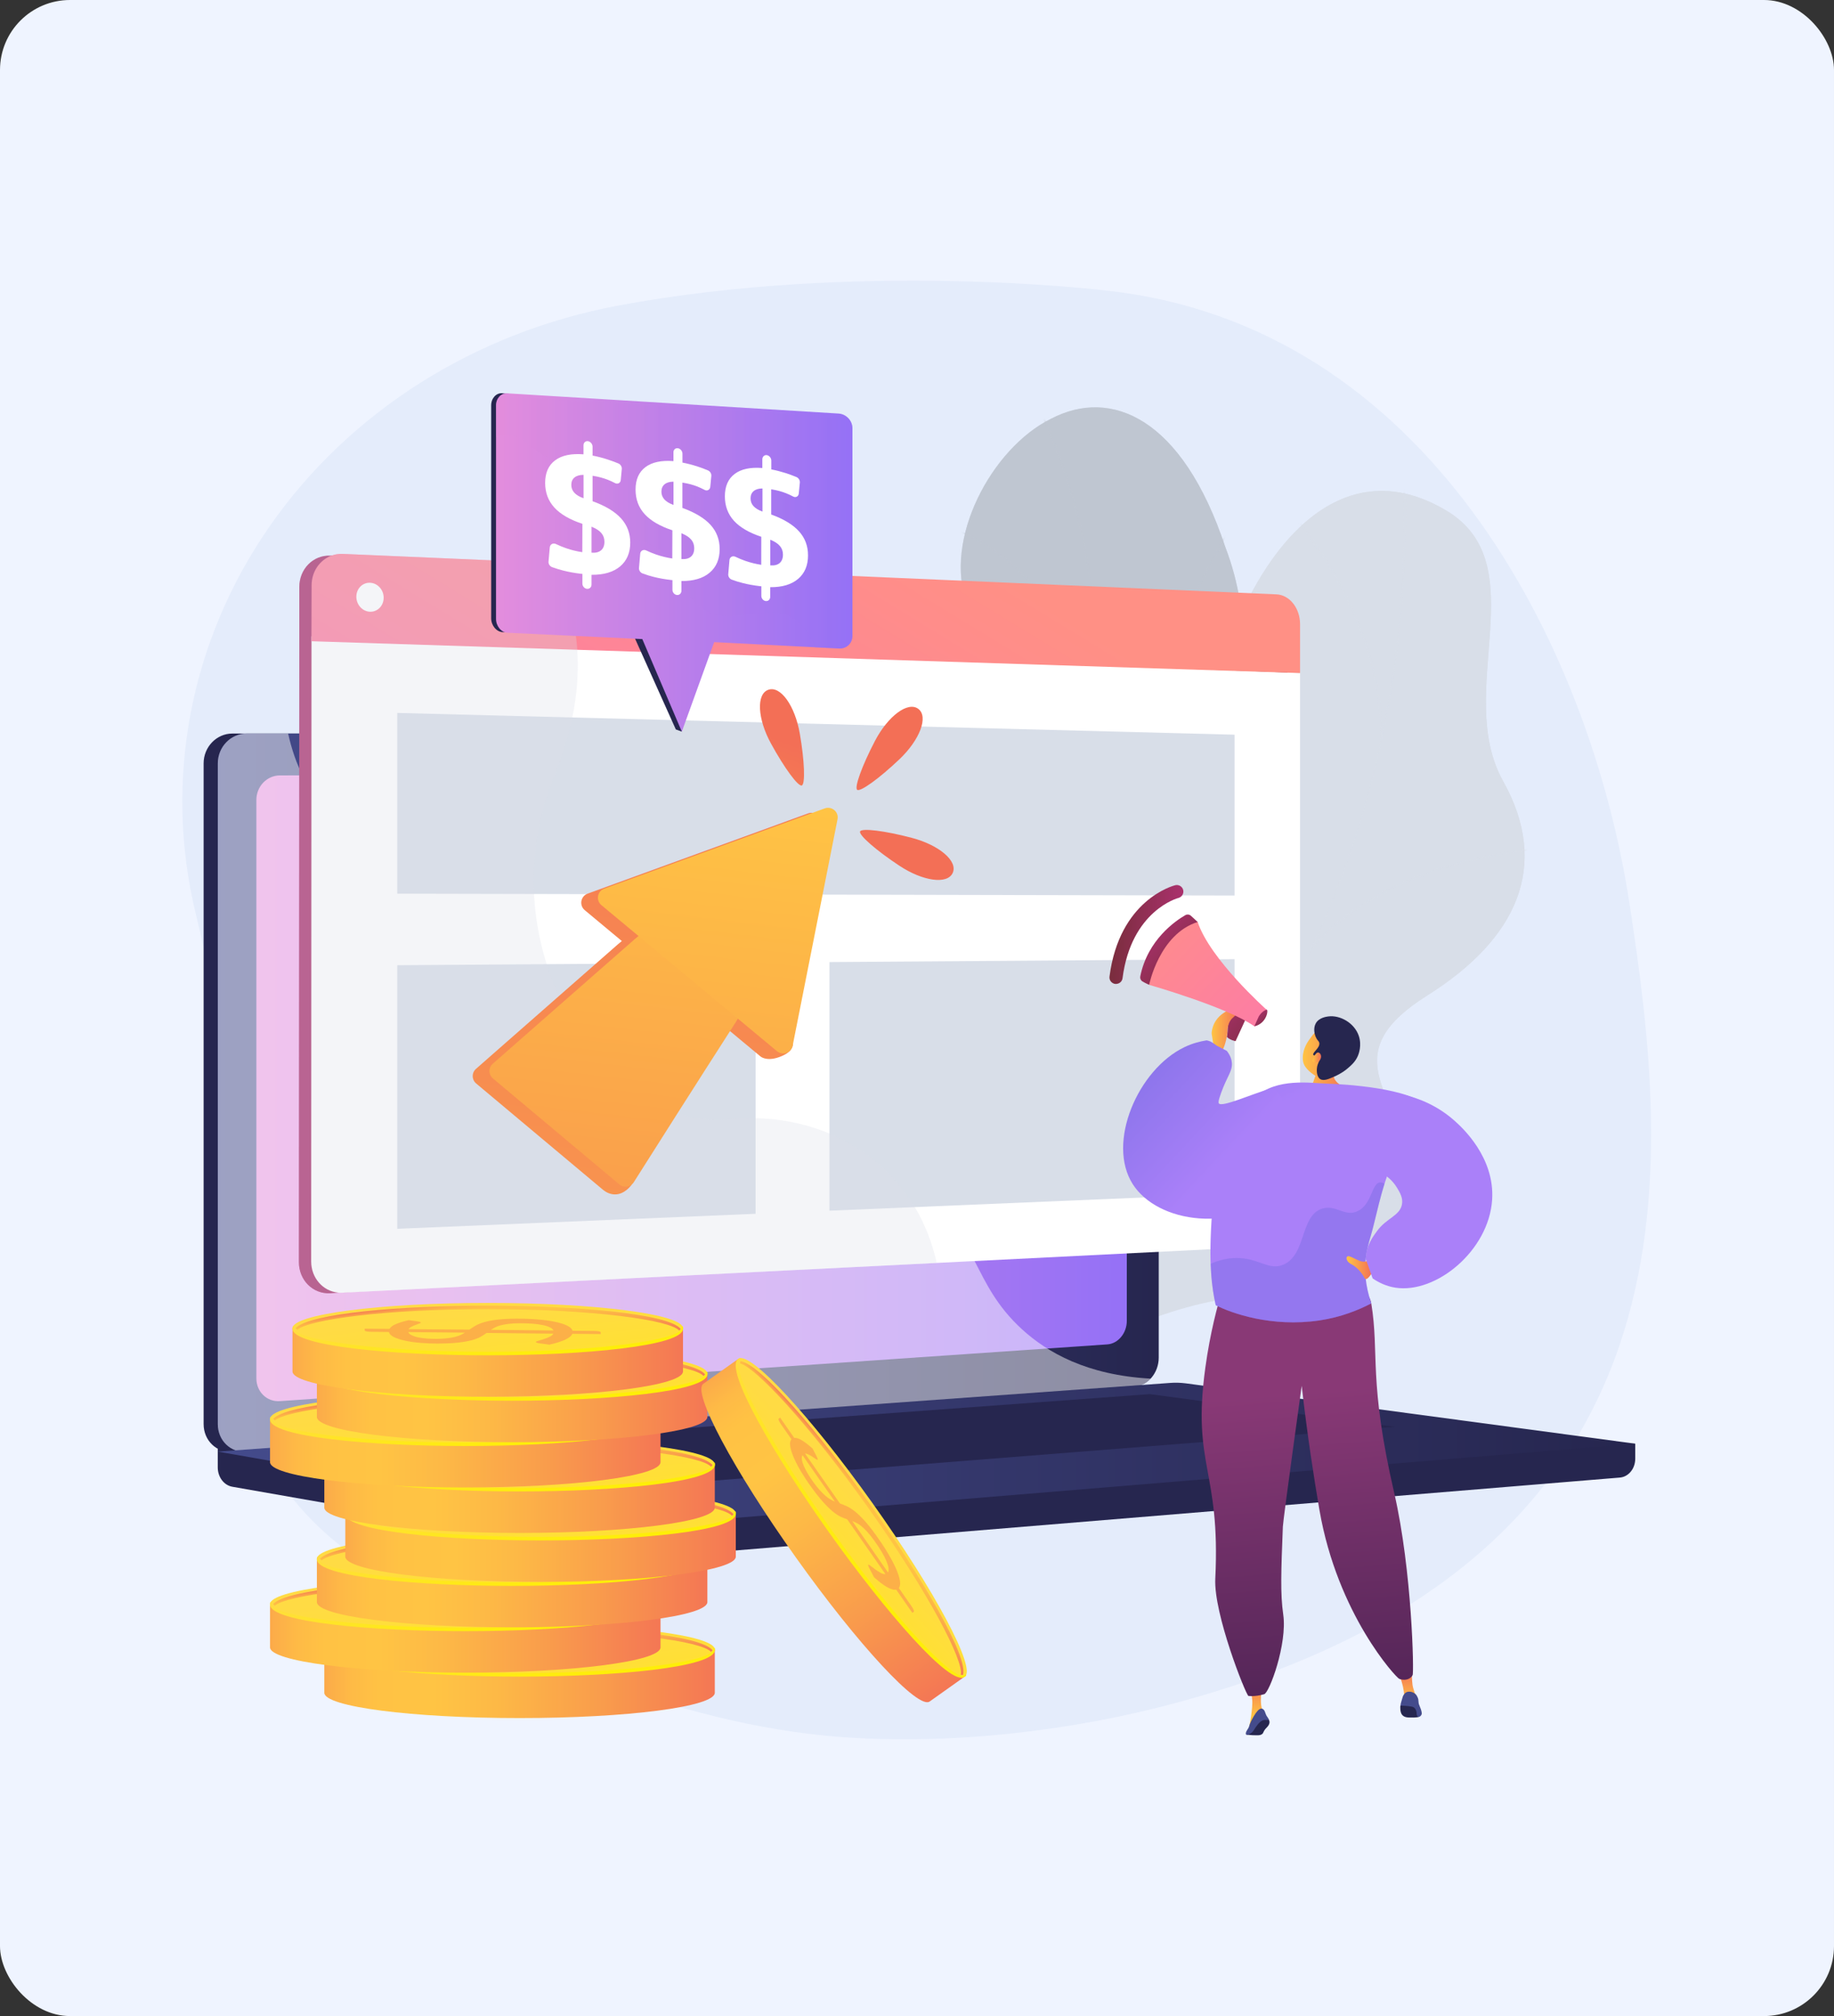 <?xml version="1.0" encoding="UTF-8"?>
<svg xmlns="http://www.w3.org/2000/svg" width="524" height="576" viewBox="0 0 524 576" fill="none">
  <rect x="0" y="0" width="524" height="576" fill="#333333" stroke="none"/>
  <rect width="524" height="576" rx="20" fill="#EFF4FF"></rect>
  <g clip-path="url(#clip0_1696_6716)">
    <path d="M465.574 258.192C454.194 183.852 407.559 92.504 315.435 82.947C315.435 82.947 245.483 74.442 176.526 87.326C135.604 94.973 99.716 117.716 77.002 150.423C54.287 183.115 46.706 222.987 55.915 261.007C61.899 285.692 65.938 311.249 64.823 336.626C62.894 380.788 64.009 421.999 106.921 448.324C145.235 471.835 193.453 492.576 239.454 496.203C270.715 498.672 305.774 494.683 335.904 486.555C489.464 445.118 476.953 332.532 465.574 258.192Z" fill="#E4ECFB"></path>
    <path d="M294.275 406.482C291.305 406.241 285.035 403.11 283.739 401.62C275.117 391.701 257.784 374.181 257.935 360.303C257.965 357.94 268.425 355.231 269.812 352.988C276.067 349.647 278.448 348.879 282.835 342.783C295.782 324.781 262.773 293.76 298.796 280.56C325.189 270.897 348.265 279.009 343.366 237.618C338.483 196.226 367.799 118.951 413.122 145.803C439.138 161.216 415.247 197.776 429.476 223.198C442.996 247.356 433.47 268.248 407.847 284.368C382.223 300.488 396.844 311.235 405.646 334.399C416.212 362.215 372.908 369.319 352.651 370.899C336.327 372.164 295.631 386.403 294.275 406.482Z" fill="#D8DEE8"></path>
    <path d="M251.061 357.051C258.326 376.212 264.942 396.005 272.162 415.346C283.859 415.723 297.635 415.888 299.519 401.454C302.142 381.39 336.356 372.043 352.68 370.869C372.877 369.409 416.226 362.184 405.645 334.399C396.843 311.264 382.238 300.503 407.846 284.367C433.469 268.247 442.98 247.355 429.46 223.197C415.231 197.76 439.107 161.23 413.106 145.802C367.783 118.92 338.452 196.27 343.35 237.602C348.249 278.934 325.112 271.062 298.78 280.514C262.847 293.413 295.525 325.548 282.894 342.406C273.021 355.606 264.611 353.68 251.061 357.051Z" fill="#D8DEE8"></path>
    <mask id="mask0_1696_6716" style="mask-type:luminance" maskUnits="userSpaceOnUse" x="251" y="140" width="185" height="276">
      <path d="M251.061 357.051C258.326 376.212 264.942 396.005 272.162 415.346C283.859 415.723 297.635 415.888 299.519 401.454C302.142 381.39 336.356 372.043 352.68 370.869C372.877 369.409 416.226 362.184 405.645 334.399C396.843 311.264 382.238 300.503 407.846 284.367C433.469 268.247 442.98 247.355 429.46 223.197C415.231 197.76 439.107 161.23 413.106 145.802C367.783 118.92 338.452 196.27 343.35 237.602C348.249 278.934 325.112 271.062 298.78 280.514C262.847 293.413 295.525 325.548 282.894 342.406C273.021 355.606 264.611 353.68 251.061 357.051Z" fill="white"></path>
    </mask>
    <g mask="url(#mask0_1696_6716)">
      <g opacity="0.8">
        <path d="M271.227 382.082L270.986 381.63C356.719 334.669 405.268 241.997 400.852 133.746L401.364 133.73C403.46 185.011 393.21 234.682 371.747 277.353C360.683 299.343 346.726 319.287 330.282 336.656C313.144 354.718 293.279 369.995 271.227 382.082Z" fill="#D8DEE8"></path>
        <path d="M316.701 349.451L316.535 348.969C343.033 339.607 385.643 337.786 411.523 344.905L411.387 345.402C385.598 338.298 343.123 340.119 316.701 349.451Z" fill="#D8DEE8"></path>
        <path d="M287.944 372.675L287.582 372.314C297.922 362.049 302.67 346.967 301.69 327.475C300.967 313.191 297.259 296.92 290.627 279.114L291.109 278.934C297.741 296.8 301.479 313.116 302.202 327.445C303.182 347.087 298.389 362.304 287.944 372.675Z" fill="#D8DEE8"></path>
        <path d="M374.566 271.166L374.189 270.82C392.638 250.515 420.779 243.968 441.127 242.041L441.172 242.553C420.899 244.464 392.91 250.982 374.566 271.166Z" fill="#D8DEE8"></path>
        <path d="M394.867 211.743L394.355 211.728C395.109 180.797 376.042 154.502 364.602 141.573L364.993 141.227C376.464 154.231 395.621 180.647 394.867 211.743Z" fill="#D8DEE8"></path>
      </g>
    </g>
    <path d="M304.719 433.319C290.506 433.71 276.232 433.785 261.943 433.544C261.747 433.785 251.92 404.495 263.45 386.207C286.376 350.67 262.486 326.573 254.181 311.28C241.444 289.877 241.007 261.234 267.204 262.016C292.631 262.182 287.446 210.886 276.338 172.625C269.374 154.277 283.256 128.087 300.228 119.673C317.471 110.627 337.819 119.372 350.073 156.234C366.246 198.574 338.874 230.619 330.885 254.671C323.017 278.287 353.223 290.976 334.744 313.914C319.355 334.113 298.344 350.399 310.567 370.237C322.972 389.804 323.937 407.415 304.719 433.319Z" fill="#BFC6D1"></path>
    <mask id="mask1_1696_6716" style="mask-type:luminance" maskUnits="userSpaceOnUse" x="245" y="116" width="111" height="318">
      <path d="M304.719 433.319C290.506 433.71 276.232 433.785 261.943 433.544C261.747 433.785 251.92 404.495 263.45 386.207C286.376 350.67 262.486 326.573 254.181 311.28C241.444 289.877 241.007 261.234 267.204 262.016C292.631 262.182 287.446 210.886 276.338 172.625C269.374 154.277 283.256 128.087 300.228 119.673C317.471 110.627 337.819 119.372 350.073 156.234C366.246 198.574 338.874 230.619 330.885 254.671C323.017 278.287 353.223 290.976 334.744 313.914C319.355 334.113 298.344 350.399 310.567 370.237C322.972 389.804 323.937 407.415 304.719 433.319Z" fill="white"></path>
    </mask>
    <g mask="url(#mask1_1696_6716)">
      <path d="M304.72 433.319C290.506 433.71 276.233 433.785 261.944 433.544C261.748 433.785 251.92 404.495 263.451 386.207C286.376 350.67 262.486 326.573 254.181 311.28C241.535 289.892 241.701 264.289 264.988 259.819C290.717 254.355 287.884 210.736 276.338 172.625C269.374 154.277 283.256 128.087 300.228 119.673C317.471 110.627 337.819 119.372 350.073 156.234C366.246 198.574 338.874 230.619 330.886 254.671C323.018 278.287 353.223 290.976 334.744 313.914C319.355 334.113 298.344 350.399 310.568 370.237C322.973 389.804 323.937 407.415 304.72 433.319Z" fill="#BFC6D1"></path>
    </g>
    <mask id="mask2_1696_6716" style="mask-type:luminance" maskUnits="userSpaceOnUse" x="245" y="116" width="111" height="318">
      <path d="M304.719 433.319C290.506 433.71 276.232 433.785 261.943 433.544C261.747 433.785 251.92 404.495 263.45 386.207C286.376 350.67 262.486 326.573 254.181 311.28C241.444 289.877 241.007 261.234 267.204 262.016C292.631 262.182 287.446 210.886 276.338 172.625C269.374 154.277 283.256 128.087 300.228 119.673C317.471 110.627 337.819 119.372 350.073 156.234C366.246 198.574 338.874 230.619 330.885 254.671C323.017 278.287 353.223 290.976 334.744 313.914C319.355 334.113 298.344 350.399 310.567 370.237C322.972 389.804 323.937 407.415 304.719 433.319Z" fill="white"></path>
    </mask>
    <g mask="url(#mask2_1696_6716)">
      <g opacity="0.8">
        <path d="M285.969 438.437C285.924 438.166 288.019 372.571 300.017 306.931C301.419 296.395 303.077 285.738 304.675 275.428C313.598 217.976 322.038 163.7 293.189 110.026L293.641 109.785C306.619 133.958 313.13 160.735 313.537 191.666C313.899 219.301 309.468 247.884 305.172 275.503C303.574 285.814 301.916 296.47 300.515 307.006C288.999 369.982 286.286 436.375 286.452 438.347L285.969 438.437Z" fill="#BFC6D1"></path>
        <path d="M312.332 222.146L311.895 221.875C324.329 202.022 338.694 174.372 346.411 159.532C352.38 148.047 352.651 147.611 352.982 147.596L352.998 148.107V147.852L353.133 148.062C352.787 148.393 350.179 153.421 346.878 159.772C339.146 174.628 324.782 202.278 312.332 222.146Z" fill="#BFC6D1"></path>
        <path d="M312.919 197.822C306.257 178.706 295.857 167.192 288.32 160.9C280.015 153.977 273.157 151.568 272.389 151.568H272.373C272.373 151.568 272.434 151.568 272.479 151.508L272.117 151.132C272.238 151.027 272.404 151.011 272.795 151.117C274.634 151.553 281.734 154.428 289.888 161.578C300.182 170.579 308.307 183.056 313.401 197.656L312.919 197.822Z" fill="#BFC6D1"></path>
        <path d="M293.506 349.558C291.275 309.566 258.221 277.687 244.097 265.856C243.404 265.269 243.103 265.028 243.027 264.923L243.419 264.592C243.48 264.667 243.902 265.013 244.429 265.465C254.588 273.984 263.496 283.256 270.927 293.009C285.201 311.733 292.963 330.759 294.003 349.528L293.506 349.558Z" fill="#BFC6D1"></path>
        <path d="M296.883 329.162L296.4 328.967C308.278 299.285 342.884 291.277 343.306 291.277L343.532 291.488L343.397 291.774L343.276 291.548L343.291 291.804C342.975 291.849 308.685 299.691 296.883 329.162Z" fill="#BFC6D1"></path>
        <path d="M286.466 427.705C285.351 419.683 280.12 406.618 261.445 389.851C260.436 388.948 260.436 388.948 260.436 388.797L260.692 388.782L260.903 388.646C260.963 388.722 261.34 389.053 261.777 389.459C280.557 406.332 285.833 419.532 286.963 427.63L286.466 427.705Z" fill="#BFC6D1"></path>
        <path d="M287.854 412.006L287.342 411.946C288.955 397.135 306.876 383.348 317.412 376.439C317.758 376.213 317.969 376.078 318.045 376.018L318.361 376.424C318.286 376.484 318.06 376.635 317.698 376.876C307.223 383.724 289.437 397.406 287.854 412.006Z" fill="#BFC6D1"></path>
      </g>
    </g>
    <path d="M467.201 412.472L62.215 409.025V419.23C62.215 422 63.978 424.348 66.375 424.769L180.897 444.848C182.253 445.089 183.64 445.149 185.011 445.044L462.815 422.15C465.302 421.94 467.216 419.592 467.216 416.747V412.472H467.201Z" fill="#26264F"></path>
    <path d="M320.243 396.126L66.405 414.79C61.869 415.121 58.176 411.569 58.176 406.858V218.11C58.176 213.399 61.869 209.576 66.405 209.576H320.243C323.981 209.576 327.011 213.023 327.011 217.283V387.923C327.011 392.182 323.981 395.855 320.243 396.126Z" fill="#26264F"></path>
    <path d="M324.283 396.126L70.46 414.79C65.923 415.121 62.23 411.569 62.23 406.858V218.11C62.23 213.399 65.923 209.576 70.46 209.576H324.298C328.036 209.576 331.066 213.023 331.066 217.283V387.923C331.051 392.182 328.021 395.855 324.283 396.126Z" fill="url(#paint0_linear_1696_6716)"></path>
    <path d="M316.384 384.1L79.955 400.311C76.263 400.567 73.248 397.647 73.248 393.809V228.542C73.248 224.689 76.248 221.558 79.955 221.543L316.369 220.52C319.459 220.505 321.946 223.334 321.946 226.841V377.357C321.961 380.879 319.459 383.89 316.384 384.1Z" fill="url(#paint1_linear_1696_6716)"></path>
    <path d="M206.34 214.738C206.34 216.499 205.029 217.914 203.416 217.929C201.804 217.929 200.492 216.514 200.492 214.753C200.492 212.992 201.804 211.562 203.416 211.562C205.029 211.562 206.34 212.977 206.34 214.738Z" fill="white"></path>
    <path opacity="0.48" d="M70.46 414.79L323.002 396.231L324.283 396.141C326.001 396.02 327.554 395.162 328.76 393.883C310.582 392.89 299.293 386.448 292.013 379.795C277.392 366.429 279.924 353.259 264.158 344.469C244.489 333.511 229.024 347.389 214.102 333.692C205.059 325.383 209.49 319.197 198.366 306.779C186.037 293.037 178.003 297.658 165.614 285.271C149.938 269.617 157.776 257.455 144.286 246.212C127.917 232.59 110.252 245.203 94.667 232.123C87.944 226.479 84.252 218.291 82.322 209.576H70.46C65.923 209.576 62.23 213.399 62.23 218.11V406.873C62.215 411.569 65.908 415.121 70.46 414.79Z" fill="white"></path>
    <path d="M334.396 395.103L62.215 414.73L180.897 435.546C182.253 435.787 183.64 435.848 185.011 435.742L467.216 412.472L338.737 395.223C337.29 395.043 335.843 394.997 334.396 395.103Z" fill="url(#paint2_linear_1696_6716)"></path>
    <path d="M101.932 414.911L328.533 398.309L398.666 407.656L174.024 425.386L101.932 414.911Z" fill="#26264F"></path>
    <path d="M367.842 178.779V347.582C367.842 352.113 364.873 352.444 361.09 352.64L267.082 358.57L96.55 369.332L94.274 369.482C89.376 369.723 85.397 365.734 85.397 360.572L85.517 182.301V167.731C85.517 162.568 89.481 158.549 94.365 158.76L94.681 158.775L158.152 161.514L361.09 170.304C364.888 170.455 367.842 174.248 367.842 178.779Z" fill="url(#paint3_linear_1696_6716)"></path>
    <path d="M371.444 192.296V347.417C371.444 351.948 368.49 355.786 364.692 355.967L267.594 360.828L97.801 369.333C97.379 369.348 96.957 369.348 96.55 369.303C92.254 368.866 88.908 365.118 88.908 360.392L88.999 183.174V181.805L164.829 184.604L367.737 192.13L371.444 192.296Z" fill="white"></path>
    <path d="M371.445 178.313V192.296L367.752 192.175L164.845 185.643L88.984 183.205V181.835L89.03 167.235C89.03 163.276 91.381 159.995 94.667 158.761C95.677 158.384 96.792 158.189 97.938 158.249L157.791 160.838L364.693 169.809C368.476 169.974 371.445 173.782 371.445 178.313Z" fill="url(#paint4_linear_1696_6716)"></path>
    <path d="M109.618 170.787C109.618 173.075 107.87 174.851 105.714 174.776C103.559 174.701 101.811 172.774 101.811 170.486C101.811 168.198 103.559 166.407 105.729 166.497C107.885 166.588 109.633 168.499 109.618 170.787Z" fill="white"></path>
    <path d="M352.725 255.858L113.508 255.331V203.689L352.725 209.906V255.858Z" fill="#D8DEE8"></path>
    <path d="M215.881 346.784L113.508 351.074V275.771L215.881 275.033V346.784Z" fill="#D8DEE8"></path>
    <path d="M352.725 341.036L236.982 345.897V274.869L352.725 274.041V341.036Z" fill="#D8DEE8"></path>
    <path opacity="0.3" d="M267.64 360.844L97.816 369.348C97.394 369.363 96.957 369.363 96.55 369.318L94.274 369.468C89.376 369.709 85.397 365.72 85.397 360.558L85.517 182.286V167.716C85.517 162.554 89.481 158.535 94.365 158.746L94.681 158.761C95.691 158.384 96.791 158.189 97.952 158.249L157.805 160.838C157.926 161.064 158.046 161.274 158.167 161.5C161.362 167.551 164.091 175.257 164.859 184.634C164.889 184.966 164.92 185.312 164.935 185.643C165.613 195.743 164.045 207.739 158.423 221.601C142.899 259.938 160.172 298.033 183.61 313.175C184.333 313.642 185.057 314.093 185.795 314.515C193 318.669 200.702 320.656 208.148 319.828C221.713 318.338 235.369 321.454 246.312 328.889C247.714 329.837 249.07 330.861 250.381 331.945C258.129 338.417 264.112 347.327 267.082 358.556C267.278 359.308 267.474 360.076 267.64 360.844Z" fill="#D8DEE8"></path>
    <path d="M92.662 471.277V483.635C92.662 487.623 117.637 490.859 148.446 490.859C179.254 490.859 204.23 487.623 204.23 483.635V471.277H92.662Z" fill="url(#paint5_linear_1696_6716)"></path>
    <path d="M204.23 471.278C204.23 475.266 179.254 478.502 148.446 478.502C117.637 478.502 92.662 475.266 92.662 471.278C92.662 467.289 117.637 464.053 148.446 464.053C179.254 464.053 204.23 467.289 204.23 471.278Z" fill="url(#paint6_linear_1696_6716)"></path>
    <path d="M148.447 479.015C121.165 479.015 92.633 476.411 92.633 471.399C92.633 471.128 92.738 470.631 93.01 470.631C93.281 470.631 93.16 471.007 93.16 471.278C93.16 474.469 115.86 478.006 148.447 478.006C181.034 478.006 203.733 474.454 203.733 471.278C203.733 471.007 203.778 470.751 204.05 470.751C204.321 470.751 204.261 471.113 204.261 471.399C204.261 476.411 175.728 479.015 148.447 479.015Z" fill="url(#paint7_linear_1696_6716)"></path>
    <path d="M143.186 471.683C143.728 471.307 144.316 470.931 144.934 470.57C145.552 470.208 146.351 469.862 147.331 469.576C148.311 469.275 149.531 469.034 151.009 468.854C152.486 468.673 154.325 468.568 156.51 468.553C158.665 468.538 160.685 468.613 162.584 468.763C164.468 468.914 166.141 469.125 167.573 469.426C169.005 469.712 170.181 470.088 171.085 470.509C171.975 470.946 172.517 471.443 172.683 472L178.968 472.06C179.42 472.06 179.827 472.105 180.174 472.165C180.521 472.24 180.702 472.331 180.702 472.436V472.948L172.623 472.872C172.336 473.505 171.613 474.077 170.452 474.603C169.292 475.13 167.83 475.582 166.021 475.973L163.082 475.567C162.825 475.522 162.599 475.476 162.434 475.416C162.268 475.356 162.177 475.281 162.177 475.221C162.177 475.115 162.403 475.01 162.856 474.874C163.308 474.754 163.82 474.588 164.393 474.408C164.966 474.227 165.523 474.001 166.081 473.745C166.624 473.49 167.001 473.189 167.181 472.827L148.115 472.632C147.617 472.993 147.044 473.354 146.426 473.715C145.808 474.077 144.98 474.393 143.955 474.679C142.93 474.965 141.648 475.19 140.126 475.371C138.589 475.552 136.674 475.642 134.338 475.657C132.59 475.672 130.887 475.597 129.229 475.461C127.556 475.326 126.078 475.115 124.797 474.829C123.501 474.543 122.446 474.197 121.617 473.791C120.788 473.384 120.321 472.903 120.23 472.361L115.06 472.301C114.608 472.301 114.201 472.255 113.839 472.195C113.478 472.12 113.297 472.03 113.297 471.924V471.412L120.366 471.473C120.682 470.931 121.315 470.449 122.295 470.058C123.275 469.651 124.466 469.29 125.883 468.974L128.249 469.305C128.972 469.411 129.319 469.531 129.319 469.667C129.319 469.742 129.168 469.832 128.882 469.937C128.581 470.043 128.234 470.178 127.827 470.329C127.42 470.479 127.028 470.66 126.651 470.856C126.259 471.051 125.988 471.292 125.792 471.548L143.186 471.683ZM125.732 472.391C125.867 472.737 126.184 473.023 126.666 473.264C127.149 473.505 127.736 473.715 128.46 473.866C129.183 474.031 129.982 474.137 130.887 474.212C131.791 474.287 132.725 474.317 133.705 474.317C134.851 474.317 135.846 474.257 136.705 474.167C137.549 474.077 138.302 473.941 138.95 473.791C139.599 473.625 140.156 473.444 140.639 473.234C141.121 473.023 141.543 472.797 141.92 472.541L125.732 472.391ZM167.227 471.924C167.091 471.578 166.744 471.277 166.202 471.021C165.659 470.765 164.966 470.539 164.137 470.374C163.308 470.193 162.328 470.073 161.213 469.983C160.097 469.892 158.876 469.862 157.535 469.862C156.344 469.862 155.304 469.922 154.445 470.028C153.586 470.133 152.832 470.269 152.199 470.434C151.566 470.6 151.024 470.795 150.587 471.021C150.149 471.247 149.727 471.488 149.351 471.744L167.227 471.924Z" fill="#FCB048"></path>
    <path d="M148.462 464.836C123.592 464.836 97.698 467.018 93.553 471.248C93.719 471.398 93.869 471.549 94.005 471.73C97.502 468.795 118.875 465.829 148.462 465.829C178.803 465.829 200.538 468.945 203.161 471.955C203.296 471.79 203.432 471.639 203.583 471.489C200.161 467.094 173.769 464.836 148.462 464.836Z" fill="url(#paint8_linear_1696_6716)"></path>
    <path d="M77.152 458.305V470.662C77.152 474.651 102.128 477.887 132.936 477.887C163.745 477.887 188.72 474.651 188.72 470.662V458.305H77.152Z" fill="url(#paint9_linear_1696_6716)"></path>
    <path d="M132.936 465.53C163.745 465.53 188.72 462.295 188.72 458.305C188.72 454.315 163.745 451.08 132.936 451.08C102.128 451.08 77.152 454.315 77.152 458.305C77.152 462.295 102.128 465.53 132.936 465.53Z" fill="url(#paint10_linear_1696_6716)"></path>
    <path d="M132.937 466.026C105.656 466.026 77.123 463.422 77.123 458.41C77.123 458.139 77.229 457.643 77.5 457.643C77.771 457.643 77.651 458.019 77.651 458.29C77.651 461.466 100.35 465.018 132.937 465.018C165.524 465.018 188.223 461.466 188.223 458.29C188.223 458.019 188.269 457.763 188.54 457.763C188.811 457.763 188.751 458.124 188.751 458.41C188.766 463.437 160.233 466.026 132.937 466.026Z" fill="url(#paint11_linear_1696_6716)"></path>
    <path d="M127.676 458.711C128.219 458.334 128.807 457.958 129.425 457.597C130.043 457.236 130.841 456.89 131.821 456.604C132.801 456.302 134.022 456.062 135.499 455.881C136.976 455.7 138.815 455.595 141 455.58C143.156 455.565 145.175 455.64 147.075 455.791C148.959 455.941 150.632 456.152 152.064 456.453C153.495 456.739 154.671 457.115 155.576 457.537C156.465 457.973 157.007 458.47 157.173 459.027L163.458 459.087C163.911 459.087 164.318 459.132 164.664 459.192C165.011 459.268 165.192 459.358 165.192 459.463V459.975L157.113 459.9C156.827 460.532 156.103 461.104 154.942 461.631C153.782 462.158 152.305 462.609 150.511 463L147.572 462.594C147.316 462.549 147.09 462.504 146.924 462.444C146.758 462.383 146.668 462.308 146.668 462.248C146.668 462.143 146.894 462.037 147.346 461.902C147.798 461.781 148.311 461.616 148.883 461.435C149.456 461.254 150.014 461.029 150.571 460.773C151.114 460.517 151.491 460.216 151.672 459.855L132.605 459.659C132.107 460.02 131.535 460.381 130.917 460.743C130.299 461.104 129.47 461.42 128.445 461.706C127.42 461.992 126.139 462.218 124.616 462.398C123.079 462.579 121.165 462.669 118.828 462.684C117.08 462.699 115.377 462.624 113.719 462.489C112.046 462.353 110.569 462.143 109.288 461.857C107.991 461.571 106.936 461.224 106.107 460.818C105.278 460.412 104.811 459.93 104.721 459.388L99.551 459.328C99.098 459.328 98.692 459.283 98.33 459.222C97.968 459.147 97.787 459.057 97.787 458.952V458.44L104.856 458.5C105.173 457.958 105.806 457.477 106.785 457.085C107.765 456.679 108.956 456.318 110.373 456.001L112.739 456.333C113.463 456.438 113.809 456.558 113.809 456.694C113.809 456.769 113.659 456.859 113.372 456.965C113.071 457.07 112.724 457.206 112.317 457.356C111.91 457.507 111.518 457.687 111.141 457.883C110.75 458.079 110.478 458.319 110.282 458.575L127.676 458.711ZM110.222 459.403C110.358 459.749 110.674 460.035 111.157 460.276C111.639 460.517 112.227 460.728 112.95 460.878C113.674 461.044 114.472 461.149 115.377 461.224C116.281 461.3 117.216 461.33 118.195 461.33C119.341 461.33 120.336 461.27 121.195 461.179C122.039 461.089 122.793 460.953 123.441 460.803C124.089 460.637 124.647 460.457 125.129 460.246C125.611 460.035 126.033 459.81 126.41 459.554L110.222 459.403ZM151.717 458.952C151.581 458.605 151.235 458.304 150.692 458.048C150.149 457.793 149.456 457.567 148.627 457.401C147.798 457.221 146.818 457.1 145.703 457.01C144.588 456.92 143.367 456.889 142.025 456.889C140.834 456.889 139.794 456.95 138.935 457.055C138.076 457.16 137.323 457.296 136.69 457.461C136.056 457.627 135.514 457.823 135.077 458.048C134.64 458.274 134.218 458.515 133.841 458.771L151.717 458.952Z" fill="#FCB048"></path>
    <path d="M132.953 451.863C108.083 451.863 82.188 454.046 78.043 458.275C78.209 458.426 78.359 458.591 78.495 458.757C81.992 455.822 103.365 452.857 132.953 452.857C163.294 452.857 185.028 455.972 187.651 458.983C187.787 458.817 187.922 458.667 188.073 458.516C184.652 454.121 158.259 451.863 132.953 451.863Z" fill="url(#paint12_linear_1696_6716)"></path>
    <path d="M90.537 445.359V457.717C90.537 461.705 115.512 464.941 146.321 464.941C177.129 464.941 202.105 461.705 202.105 457.717V445.359H90.537Z" fill="url(#paint13_linear_1696_6716)"></path>
    <path d="M202.105 445.36C202.105 449.348 177.129 452.584 146.321 452.584C115.512 452.584 90.537 449.348 90.537 445.36C90.537 441.371 115.512 438.135 146.321 438.135C177.129 438.135 202.105 441.371 202.105 445.36Z" fill="url(#paint14_linear_1696_6716)"></path>
    <path d="M146.322 453.097C119.04 453.097 90.508 450.493 90.508 445.481C90.508 445.21 90.613 444.713 90.885 444.713C91.156 444.713 91.035 445.089 91.035 445.36C91.035 448.536 113.735 452.088 146.322 452.088C178.909 452.088 201.608 448.536 201.608 445.36C201.608 445.089 201.653 444.833 201.925 444.833C202.196 444.833 202.136 445.195 202.136 445.481C202.136 450.493 173.603 453.097 146.322 453.097Z" fill="url(#paint15_linear_1696_6716)"></path>
    <path d="M141.047 445.765C141.59 445.389 142.178 445.013 142.796 444.652C143.414 444.29 144.212 443.944 145.192 443.658C146.172 443.357 147.393 443.116 148.87 442.936C150.347 442.755 152.186 442.65 154.371 442.635C156.527 442.62 158.546 442.695 160.446 442.845C162.33 442.996 164.003 443.207 165.435 443.508C166.867 443.794 168.042 444.17 168.947 444.591C169.836 445.028 170.379 445.525 170.544 446.082L176.83 446.142C177.282 446.142 177.689 446.187 178.035 446.247C178.382 446.322 178.563 446.413 178.563 446.518V447.03L170.484 446.955C170.198 447.587 169.474 448.159 168.314 448.685C167.153 449.212 165.676 449.664 163.882 450.055L160.943 449.649C160.687 449.604 160.461 449.558 160.295 449.498C160.129 449.438 160.039 449.363 160.039 449.303C160.039 449.197 160.265 449.092 160.717 448.956C161.169 448.836 161.682 448.67 162.254 448.49C162.827 448.309 163.385 448.083 163.943 447.828C164.485 447.572 164.862 447.271 165.043 446.909L145.976 446.714C145.479 447.075 144.906 447.436 144.288 447.797C143.67 448.159 142.841 448.475 141.816 448.761C140.791 449.047 139.51 449.272 137.987 449.453C136.45 449.634 134.536 449.724 132.2 449.739C130.451 449.754 128.748 449.679 127.09 449.543C125.417 449.408 123.94 449.197 122.659 448.911C121.362 448.625 120.307 448.279 119.478 447.873C118.649 447.466 118.182 446.985 118.092 446.443L112.922 446.383C112.47 446.383 112.063 446.337 111.701 446.277C111.339 446.202 111.158 446.112 111.158 446.006V445.495L118.227 445.555C118.544 445.013 119.177 444.531 120.157 444.14C121.136 443.733 122.327 443.372 123.744 443.056L126.11 443.387C126.834 443.493 127.18 443.613 127.18 443.749C127.18 443.824 127.03 443.914 126.743 444.019C126.442 444.125 126.095 444.26 125.688 444.411C125.281 444.561 124.889 444.742 124.513 444.938C124.121 445.133 123.849 445.374 123.653 445.63L141.047 445.765ZM123.608 446.473C123.744 446.819 124.06 447.105 124.543 447.346C125.025 447.587 125.613 447.797 126.336 447.948C127.06 448.113 127.859 448.219 128.763 448.294C129.667 448.369 130.602 448.399 131.582 448.399C132.727 448.399 133.722 448.339 134.581 448.249C135.425 448.159 136.179 448.023 136.827 447.873C137.475 447.707 138.033 447.526 138.515 447.316C138.997 447.105 139.419 446.879 139.796 446.623L123.608 446.473ZM165.103 446.006C164.967 445.66 164.621 445.359 164.078 445.103C163.536 444.847 162.842 444.622 162.013 444.456C161.184 444.275 160.204 444.155 159.089 444.065C157.974 443.974 156.753 443.944 155.411 443.944C154.221 443.944 153.181 444.004 152.322 444.11C151.462 444.215 150.709 444.351 150.076 444.516C149.443 444.682 148.9 444.877 148.463 445.103C148.026 445.329 147.604 445.57 147.227 445.826L165.103 446.006Z" fill="#FCB048"></path>
    <path d="M146.337 438.918C121.467 438.918 95.573 441.1 91.428 445.33C91.594 445.48 91.744 445.631 91.88 445.812C95.377 442.877 116.75 439.911 146.337 439.911C176.678 439.911 198.413 443.027 201.036 446.037C201.171 445.872 201.307 445.721 201.458 445.571C198.036 441.191 171.644 438.918 146.337 438.918Z" fill="url(#paint16_linear_1696_6716)"></path>
    <path d="M98.66 432.385V444.742C98.66 448.731 123.635 451.967 154.444 451.967C185.252 451.967 210.228 448.731 210.228 444.742V432.385H98.66Z" fill="url(#paint17_linear_1696_6716)"></path>
    <path d="M154.444 439.61C185.252 439.61 210.228 436.375 210.228 432.385C210.228 428.395 185.252 425.16 154.444 425.16C123.635 425.16 98.66 428.395 98.66 432.385C98.66 436.375 123.635 439.61 154.444 439.61Z" fill="url(#paint18_linear_1696_6716)"></path>
    <path d="M154.445 440.106C127.163 440.106 98.631 437.502 98.631 432.49C98.631 432.219 98.736 431.723 99.008 431.723C99.279 431.723 99.158 432.099 99.158 432.37C99.158 435.546 121.858 439.098 154.445 439.098C187.032 439.098 209.731 435.546 209.731 432.37C209.731 432.099 209.776 431.843 210.048 431.843C210.319 431.843 210.259 432.204 210.259 432.49C210.259 437.518 181.726 440.106 154.445 440.106Z" fill="url(#paint19_linear_1696_6716)"></path>
    <path d="M149.17 432.791C149.713 432.415 150.301 432.038 150.919 431.677C151.537 431.316 152.336 430.97 153.315 430.684C154.295 430.383 155.516 430.142 156.993 429.961C158.47 429.781 160.309 429.675 162.494 429.66C164.65 429.645 166.67 429.72 168.569 429.871C170.453 430.021 172.126 430.232 173.558 430.533C174.99 430.819 176.165 431.195 177.07 431.617C177.959 432.053 178.502 432.55 178.667 433.107L184.953 433.167C185.405 433.167 185.812 433.212 186.158 433.272C186.505 433.348 186.686 433.438 186.686 433.543V434.055L178.607 433.98C178.321 434.612 177.597 435.184 176.437 435.711C175.276 436.238 173.814 436.689 172.005 437.081L169.066 436.674C168.81 436.629 168.584 436.584 168.418 436.524C168.252 436.463 168.162 436.388 168.162 436.328C168.162 436.223 168.388 436.117 168.84 435.982C169.292 435.861 169.805 435.696 170.377 435.515C170.95 435.335 171.508 435.109 172.066 434.853C172.608 434.597 172.985 434.296 173.166 433.935L154.099 433.739C153.602 434.1 153.029 434.462 152.411 434.823C151.793 435.184 150.964 435.5 149.939 435.786C148.914 436.072 147.633 436.298 146.111 436.478C144.573 436.659 142.659 436.749 140.323 436.764C138.574 436.779 136.871 436.704 135.213 436.569C133.54 436.433 132.063 436.223 130.782 435.937C129.485 435.651 128.43 435.304 127.601 434.898C126.772 434.492 126.305 434.01 126.215 433.468L121.045 433.408C120.593 433.408 120.186 433.363 119.824 433.303C119.462 433.227 119.281 433.137 119.281 433.032V432.52L126.35 432.58C126.667 432.038 127.3 431.557 128.28 431.165C129.259 430.759 130.45 430.398 131.867 430.082L134.233 430.413C134.957 430.518 135.303 430.638 135.303 430.774C135.303 430.849 135.153 430.939 134.866 431.045C134.565 431.15 134.218 431.286 133.811 431.436C133.404 431.587 133.012 431.767 132.636 431.963C132.244 432.159 131.972 432.399 131.776 432.655L149.17 432.791ZM131.731 433.498C131.867 433.844 132.183 434.13 132.666 434.371C133.148 434.612 133.736 434.823 134.459 434.973C135.183 435.139 135.982 435.244 136.886 435.319C137.79 435.395 138.725 435.425 139.705 435.425C140.85 435.425 141.845 435.365 142.704 435.274C143.548 435.184 144.302 435.049 144.95 434.898C145.598 434.732 146.156 434.552 146.638 434.341C147.12 434.13 147.542 433.905 147.919 433.649L131.731 433.498ZM173.226 433.032C173.09 432.685 172.744 432.384 172.201 432.129C171.659 431.873 170.965 431.647 170.136 431.481C169.307 431.301 168.328 431.18 167.212 431.09C166.097 431 164.876 430.97 163.534 430.97C162.344 430.97 161.304 431.03 160.445 431.135C159.585 431.241 158.832 431.376 158.199 431.542C157.566 431.707 157.023 431.903 156.586 432.129C156.149 432.354 155.727 432.595 155.35 432.851L173.226 433.032Z" fill="#FCB048"></path>
    <path d="M154.445 425.943C129.575 425.943 103.68 428.126 99.535 432.355C99.701 432.506 99.852 432.671 99.987 432.837C103.484 429.902 124.857 426.937 154.445 426.937C184.786 426.937 206.521 430.052 209.143 433.063C209.279 432.897 209.415 432.747 209.565 432.596C206.144 428.201 179.767 425.943 154.445 425.943Z" fill="url(#paint20_linear_1696_6716)"></path>
    <path d="M92.662 418.387V430.744C92.662 434.733 117.637 437.969 148.446 437.969C179.254 437.969 204.23 434.733 204.23 430.744V418.387H92.662Z" fill="url(#paint21_linear_1696_6716)"></path>
    <path d="M148.446 425.612C179.254 425.612 204.23 422.377 204.23 418.387C204.23 414.397 179.254 411.162 148.446 411.162C117.637 411.162 92.662 414.397 92.662 418.387C92.662 422.377 117.637 425.612 148.446 425.612Z" fill="url(#paint22_linear_1696_6716)"></path>
    <path d="M148.447 426.108C121.165 426.108 92.633 423.504 92.633 418.492C92.633 418.221 92.738 417.725 93.01 417.725C93.281 417.725 93.16 418.101 93.16 418.372C93.16 421.548 115.86 425.1 148.447 425.1C181.034 425.1 203.733 421.548 203.733 418.372C203.733 418.101 203.778 417.845 204.05 417.845C204.321 417.845 204.261 418.206 204.261 418.492C204.261 423.504 175.728 426.108 148.447 426.108Z" fill="url(#paint23_linear_1696_6716)"></path>
    <path d="M143.186 418.779C143.728 418.403 144.316 418.027 144.934 417.665C145.552 417.304 146.351 416.958 147.331 416.672C148.311 416.371 149.531 416.13 151.009 415.949C152.486 415.769 154.325 415.663 156.51 415.648C158.665 415.633 160.685 415.709 162.584 415.859C164.468 416.01 166.141 416.22 167.573 416.521C169.005 416.807 170.181 417.184 171.085 417.605C171.975 418.042 172.517 418.538 172.683 419.095L178.968 419.155C179.42 419.155 179.827 419.201 180.174 419.261C180.521 419.336 180.702 419.426 180.702 419.532V420.043L172.623 419.968C172.336 420.6 171.613 421.172 170.452 421.699C169.292 422.226 167.83 422.677 166.021 423.069L163.082 422.662C162.825 422.617 162.599 422.572 162.434 422.512C162.268 422.452 162.177 422.376 162.177 422.316C162.177 422.211 162.403 422.106 162.856 421.97C163.308 421.85 163.82 421.684 164.393 421.503C164.966 421.323 165.523 421.097 166.081 420.841C166.624 420.585 167.001 420.284 167.181 419.923L148.115 419.727C147.617 420.089 147.044 420.45 146.426 420.811C145.808 421.172 144.98 421.488 143.955 421.774C142.93 422.06 141.648 422.286 140.126 422.467C138.589 422.647 136.674 422.738 134.338 422.753C132.59 422.768 130.887 422.693 129.229 422.557C127.556 422.422 126.078 422.211 124.797 421.925C123.501 421.639 122.446 421.293 121.617 420.886C120.788 420.48 120.321 419.998 120.23 419.456L115.06 419.396C114.608 419.396 114.201 419.351 113.839 419.291C113.478 419.216 113.297 419.125 113.297 419.02V418.508L120.366 418.568C120.682 418.027 121.315 417.545 122.295 417.154C123.275 416.747 124.466 416.386 125.883 416.07L128.249 416.401C128.972 416.506 129.319 416.627 129.319 416.762C129.319 416.837 129.168 416.928 128.882 417.033C128.581 417.138 128.234 417.274 127.827 417.424C127.42 417.575 127.028 417.756 126.651 417.951C126.259 418.147 125.988 418.388 125.792 418.644L143.186 418.779ZM125.732 419.487C125.867 419.833 126.184 420.119 126.666 420.36C127.149 420.6 127.736 420.811 128.46 420.962C129.183 421.127 129.982 421.233 130.887 421.308C131.791 421.383 132.725 421.413 133.705 421.413C134.851 421.413 135.846 421.353 136.705 421.263C137.549 421.172 138.302 421.037 138.95 420.886C139.599 420.721 140.156 420.54 140.639 420.329C141.121 420.119 141.543 419.893 141.92 419.637L125.732 419.487ZM167.227 419.035C167.091 418.689 166.744 418.388 166.202 418.132C165.659 417.876 164.966 417.65 164.137 417.485C163.308 417.304 162.328 417.184 161.213 417.093C160.097 417.003 158.876 416.973 157.535 416.973C156.344 416.973 155.304 417.033 154.445 417.139C153.586 417.244 152.832 417.379 152.199 417.545C151.566 417.71 151.024 417.906 150.587 418.132C150.149 418.358 149.727 418.598 149.351 418.854L167.227 419.035Z" fill="#FCB048"></path>
    <path d="M148.462 411.93C123.592 411.93 97.698 414.112 93.553 418.342C93.719 418.492 93.869 418.658 94.005 418.823C97.502 415.888 118.875 412.923 148.462 412.923C178.803 412.923 200.538 416.039 203.161 419.049C203.296 418.884 203.432 418.733 203.583 418.582C200.161 414.202 173.769 411.93 148.462 411.93Z" fill="url(#paint24_linear_1696_6716)"></path>
    <path d="M77.152 405.396V417.754C77.152 421.743 102.128 424.979 132.936 424.979C163.745 424.979 188.72 421.743 188.72 417.754V405.396H77.152Z" fill="url(#paint25_linear_1696_6716)"></path>
    <path d="M132.936 412.621C163.745 412.621 188.72 409.387 188.72 405.397C188.72 401.407 163.745 398.172 132.936 398.172C102.128 398.172 77.152 401.407 77.152 405.397C77.152 409.387 102.128 412.621 132.936 412.621Z" fill="url(#paint26_linear_1696_6716)"></path>
    <path d="M132.937 413.134C105.656 413.134 77.123 410.53 77.123 405.518C77.123 405.247 77.229 404.75 77.5 404.75C77.771 404.75 77.651 405.126 77.651 405.397C77.651 408.573 100.35 412.125 132.937 412.125C165.524 412.125 188.223 408.573 188.223 405.397C188.223 405.126 188.269 404.87 188.54 404.87C188.811 404.87 188.751 405.232 188.751 405.518C188.766 410.53 160.233 413.134 132.937 413.134Z" fill="url(#paint27_linear_1696_6716)"></path>
    <path d="M127.676 405.803C128.219 405.426 128.807 405.05 129.425 404.689C130.043 404.327 130.841 403.981 131.821 403.695C132.801 403.394 134.022 403.153 135.499 402.973C136.976 402.792 138.815 402.687 141 402.672C143.156 402.657 145.175 402.732 147.075 402.883C148.959 403.033 150.632 403.244 152.064 403.545C153.495 403.831 154.671 404.207 155.576 404.629C156.465 405.065 157.007 405.562 157.173 406.119L163.458 406.179C163.911 406.179 164.318 406.224 164.664 406.284C165.011 406.359 165.192 406.45 165.192 406.555V407.067L157.113 406.992C156.827 407.624 156.103 408.196 154.942 408.723C153.782 409.249 152.305 409.701 150.511 410.092L147.572 409.686C147.316 409.641 147.09 409.596 146.924 409.535C146.758 409.475 146.668 409.4 146.668 409.34C146.668 409.234 146.894 409.129 147.346 408.993C147.798 408.873 148.311 408.707 148.883 408.527C149.456 408.346 150.014 408.12 150.571 407.865C151.114 407.609 151.491 407.308 151.672 406.946L132.605 406.751C132.107 407.112 131.535 407.473 130.917 407.835C130.299 408.196 129.47 408.512 128.445 408.798C127.42 409.084 126.139 409.31 124.616 409.49C123.079 409.671 121.165 409.761 118.828 409.776C117.08 409.791 115.377 409.716 113.719 409.58C112.046 409.445 110.569 409.234 109.288 408.948C107.991 408.662 106.936 408.316 106.107 407.91C105.278 407.503 104.811 407.022 104.721 406.48L99.551 406.42C99.098 406.42 98.692 406.374 98.33 406.314C97.968 406.239 97.787 406.149 97.787 406.043V405.532L104.856 405.592C105.173 405.05 105.806 404.568 106.785 404.177C107.765 403.771 108.956 403.409 110.373 403.093L112.739 403.424C113.463 403.53 113.809 403.65 113.809 403.786C113.809 403.861 113.659 403.951 113.372 404.057C113.071 404.162 112.724 404.297 112.317 404.448C111.91 404.598 111.518 404.779 111.141 404.975C110.75 405.17 110.478 405.411 110.282 405.667L127.676 405.803ZM110.222 406.51C110.358 406.856 110.674 407.142 111.157 407.383C111.639 407.624 112.227 407.835 112.95 407.985C113.674 408.151 114.472 408.256 115.377 408.331C116.281 408.406 117.216 408.437 118.195 408.437C119.341 408.437 120.336 408.376 121.195 408.286C122.039 408.196 122.793 408.06 123.441 407.91C124.089 407.744 124.647 407.564 125.129 407.353C125.611 407.142 126.033 406.916 126.41 406.66L110.222 406.51ZM151.717 406.043C151.581 405.697 151.235 405.396 150.692 405.14C150.149 404.884 149.456 404.659 148.627 404.493C147.798 404.312 146.818 404.192 145.703 404.102C144.588 404.011 143.367 403.981 142.025 403.981C140.834 403.981 139.794 404.042 138.935 404.147C138.076 404.252 137.323 404.388 136.69 404.553C136.056 404.719 135.514 404.914 135.077 405.14C134.64 405.366 134.218 405.607 133.841 405.863L151.717 406.043Z" fill="#FCB048"></path>
    <path d="M132.953 398.955C108.083 398.955 82.188 401.138 78.043 405.367C78.209 405.518 78.359 405.668 78.495 405.849C81.992 402.914 103.365 399.948 132.953 399.948C163.294 399.948 185.028 403.064 187.651 406.074C187.787 405.909 187.922 405.758 188.073 405.608C184.652 401.228 158.259 398.955 132.953 398.955Z" fill="url(#paint28_linear_1696_6716)"></path>
    <path d="M90.537 392.469V404.826C90.537 408.815 115.512 412.051 146.321 412.051C177.129 412.051 202.105 408.815 202.105 404.826V392.469H90.537Z" fill="url(#paint29_linear_1696_6716)"></path>
    <path d="M146.321 399.694C177.129 399.694 202.105 396.459 202.105 392.469C202.105 388.479 177.129 385.244 146.321 385.244C115.512 385.244 90.537 388.479 90.537 392.469C90.537 396.459 115.512 399.694 146.321 399.694Z" fill="url(#paint30_linear_1696_6716)"></path>
    <path d="M146.322 400.19C119.04 400.19 90.508 397.586 90.508 392.574C90.508 392.303 90.613 391.807 90.885 391.807C91.156 391.807 91.035 392.183 91.035 392.454C91.035 395.645 113.735 399.182 146.322 399.182C178.909 399.182 201.608 395.63 201.608 392.454C201.608 392.183 201.653 391.927 201.925 391.927C202.196 391.927 202.136 392.288 202.136 392.574C202.136 397.601 173.603 400.19 146.322 400.19Z" fill="url(#paint31_linear_1696_6716)"></path>
    <path d="M141.047 392.861C141.59 392.485 142.178 392.109 142.796 391.747C143.414 391.386 144.212 391.04 145.192 390.754C146.172 390.453 147.393 390.212 148.87 390.031C150.347 389.851 152.186 389.745 154.371 389.73C156.527 389.715 158.546 389.791 160.446 389.941C162.33 390.092 164.003 390.302 165.435 390.603C166.867 390.889 168.042 391.266 168.947 391.687C169.836 392.124 170.379 392.62 170.544 393.177L176.83 393.237C177.282 393.237 177.689 393.283 178.035 393.343C178.382 393.418 178.563 393.508 178.563 393.614V394.125L170.484 394.05C170.198 394.682 169.474 395.254 168.314 395.781C167.153 396.308 165.676 396.76 163.882 397.151L160.943 396.744C160.687 396.699 160.461 396.654 160.295 396.594C160.129 396.534 160.039 396.458 160.039 396.398C160.039 396.293 160.265 396.188 160.717 396.052C161.169 395.932 161.682 395.766 162.254 395.585C162.827 395.405 163.385 395.179 163.943 394.923C164.485 394.667 164.862 394.366 165.043 394.005L145.976 393.809C145.479 394.171 144.906 394.532 144.288 394.893C143.67 395.254 142.841 395.57 141.816 395.856C140.791 396.142 139.51 396.368 137.987 396.549C136.45 396.729 134.536 396.82 132.2 396.835C130.451 396.85 128.748 396.775 127.09 396.639C125.417 396.504 123.94 396.293 122.659 396.007C121.362 395.721 120.307 395.375 119.478 394.968C118.649 394.562 118.182 394.08 118.092 393.538L112.922 393.478C112.47 393.478 112.063 393.433 111.701 393.373C111.339 393.298 111.158 393.207 111.158 393.102V392.59L118.227 392.65C118.544 392.109 119.177 391.627 120.157 391.236C121.136 390.829 122.327 390.468 123.744 390.152L126.11 390.483C126.834 390.588 127.18 390.709 127.18 390.844C127.18 390.919 127.03 391.01 126.743 391.115C126.442 391.221 126.095 391.356 125.688 391.507C125.281 391.657 124.889 391.838 124.513 392.033C124.121 392.229 123.849 392.47 123.653 392.726L141.047 392.861ZM123.608 393.569C123.744 393.915 124.06 394.201 124.543 394.442C125.025 394.682 125.613 394.893 126.336 395.044C127.06 395.209 127.859 395.315 128.763 395.39C129.667 395.465 130.602 395.495 131.582 395.495C132.727 395.495 133.722 395.435 134.581 395.345C135.425 395.254 136.179 395.119 136.827 394.968C137.475 394.803 138.033 394.622 138.515 394.411C138.997 394.201 139.419 393.975 139.796 393.719L123.608 393.569ZM165.103 393.117C164.967 392.771 164.621 392.47 164.078 392.214C163.536 391.958 162.842 391.732 162.013 391.567C161.184 391.386 160.204 391.266 159.089 391.175C157.974 391.085 156.753 391.055 155.411 391.055C154.221 391.055 153.181 391.115 152.322 391.22C151.462 391.326 150.709 391.461 150.076 391.627C149.443 391.792 148.9 391.988 148.463 392.214C148.026 392.44 147.604 392.681 147.227 392.936L165.103 393.117Z" fill="#FCB048"></path>
    <path d="M146.337 386.012C121.467 386.012 95.573 388.194 91.428 392.424C91.594 392.574 91.744 392.725 91.88 392.905C95.377 389.97 116.75 387.005 146.337 387.005C176.678 387.005 198.413 390.121 201.036 393.131C201.171 392.966 201.307 392.815 201.458 392.665C198.036 388.285 171.644 386.012 146.337 386.012Z" fill="url(#paint32_linear_1696_6716)"></path>
    <path d="M83.574 379.479V391.836C83.574 395.825 108.55 399.061 139.358 399.061C170.166 399.061 195.142 395.825 195.142 391.836V379.479H83.574Z" fill="url(#paint33_linear_1696_6716)"></path>
    <path d="M139.358 386.703C170.166 386.703 195.142 383.469 195.142 379.479C195.142 375.489 170.166 372.254 139.358 372.254C108.549 372.254 83.574 375.489 83.574 379.479C83.574 383.469 108.549 386.703 139.358 386.703Z" fill="url(#paint34_linear_1696_6716)"></path>
    <path d="M139.359 387.216C112.077 387.216 83.545 384.612 83.545 379.6C83.545 379.329 83.65 378.832 83.922 378.832C84.193 378.832 84.073 379.208 84.073 379.479C84.073 382.655 106.772 386.207 139.359 386.207C171.946 386.207 194.645 382.655 194.645 379.479C194.645 379.208 194.69 378.952 194.962 378.952C195.233 378.952 195.173 379.314 195.173 379.6C195.188 384.612 166.655 387.216 139.359 387.216Z" fill="url(#paint35_linear_1696_6716)"></path>
    <path d="M134.098 379.885C134.641 379.508 135.228 379.132 135.846 378.771C136.464 378.41 137.263 378.063 138.243 377.777C139.223 377.476 140.444 377.235 141.921 377.055C143.398 376.874 145.237 376.769 147.422 376.754C149.578 376.739 151.597 376.814 153.496 376.965C155.381 377.115 157.054 377.326 158.485 377.627C159.917 377.913 161.093 378.289 161.997 378.711C162.887 379.147 163.429 379.644 163.595 380.201L169.88 380.261C170.333 380.261 170.74 380.306 171.086 380.366C171.433 380.441 171.614 380.532 171.614 380.637V381.149L163.535 381.074C163.248 381.706 162.525 382.278 161.364 382.805C160.204 383.331 158.727 383.783 156.933 384.174L153.994 383.768C153.738 383.723 153.512 383.678 153.346 383.617C153.18 383.557 153.089 383.482 153.089 383.422C153.089 383.316 153.316 383.211 153.768 383.076C154.22 382.955 154.732 382.79 155.305 382.609C155.878 382.428 156.436 382.203 156.993 381.947C157.536 381.691 157.913 381.39 158.094 381.028L139.027 380.833C138.529 381.194 137.957 381.555 137.339 381.917C136.721 382.278 135.892 382.594 134.867 382.88C133.842 383.166 132.561 383.392 131.038 383.572C129.501 383.753 127.587 383.843 125.25 383.858C123.502 383.873 121.799 383.798 120.141 383.663C118.468 383.527 116.991 383.316 115.709 383.03C114.413 382.744 113.358 382.398 112.529 381.992C111.7 381.585 111.233 381.104 111.142 380.562L105.972 380.502C105.52 380.502 105.113 380.457 104.752 380.396C104.39 380.321 104.209 380.231 104.209 380.125V379.614L111.278 379.674C111.595 379.132 112.228 378.65 113.207 378.259C114.187 377.853 115.378 377.491 116.795 377.175L119.161 377.506C119.885 377.612 120.231 377.732 120.231 377.868C120.231 377.943 120.08 378.033 119.794 378.139C119.493 378.244 119.146 378.379 118.739 378.53C118.332 378.68 117.94 378.861 117.563 379.057C117.171 379.252 116.9 379.493 116.704 379.749L134.098 379.885ZM116.644 380.592C116.78 380.938 117.096 381.224 117.578 381.465C118.061 381.706 118.649 381.917 119.372 382.067C120.096 382.233 120.894 382.338 121.799 382.413C122.703 382.488 123.638 382.519 124.617 382.519C125.763 382.519 126.758 382.458 127.617 382.368C128.461 382.278 129.214 382.142 129.863 381.992C130.511 381.826 131.068 381.646 131.551 381.435C132.033 381.224 132.455 380.998 132.832 380.743L116.644 380.592ZM158.139 380.125C158.003 379.779 157.656 379.478 157.114 379.222C156.571 378.966 155.878 378.741 155.049 378.575C154.22 378.394 153.24 378.274 152.125 378.184C151.009 378.093 149.789 378.063 148.447 378.063C147.256 378.063 146.216 378.124 145.357 378.229C144.498 378.334 143.744 378.47 143.111 378.635C142.478 378.801 141.936 378.997 141.499 379.222C141.062 379.448 140.64 379.689 140.263 379.945L158.139 380.125Z" fill="#FCB048"></path>
    <path d="M139.374 373.037C114.505 373.037 88.61 375.22 84.465 379.449C84.631 379.6 84.781 379.75 84.917 379.931C88.414 376.996 109.787 374.03 139.374 374.03C169.716 374.03 191.45 377.146 194.073 380.156C194.209 379.991 194.344 379.84 194.495 379.69C191.073 375.31 164.681 373.037 139.374 373.037Z" fill="url(#paint36_linear_1696_6716)"></path>
    <path d="M211.013 388.195L200.929 395.36C197.674 397.678 209.506 419.879 227.367 444.94C245.228 470.016 262.335 488.454 265.606 486.136L275.69 478.972L211.013 388.195Z" fill="url(#paint37_linear_1696_6716)"></path>
    <path d="M275.69 478.986C272.434 481.304 255.312 462.851 237.451 437.79C219.59 412.714 207.758 390.513 211.013 388.21C214.269 385.892 231.392 404.346 249.253 429.406C267.099 454.467 278.946 476.668 275.69 478.986Z" fill="url(#paint38_linear_1696_6716)"></path>
    <path d="M237.043 438.075C221.232 415.874 206.807 391.144 210.907 388.24C211.133 388.074 211.585 387.878 211.751 388.104C211.917 388.33 211.54 388.45 211.314 388.616C208.721 390.467 218.986 410.998 237.872 437.503C256.758 464.009 272.81 480.431 275.403 478.594C275.629 478.429 275.87 478.323 276.021 478.549C276.186 478.775 275.84 478.925 275.614 479.091C271.514 481.981 252.854 460.276 237.043 438.075Z" fill="url(#paint39_linear_1696_6716)"></path>
    <path d="M239.968 429.541C240.601 429.766 241.234 430.022 241.897 430.323C242.561 430.609 243.299 431.076 244.098 431.693C244.912 432.325 245.816 433.183 246.826 434.267C247.836 435.35 248.982 436.795 250.263 438.571C251.514 440.317 252.644 442.003 253.609 443.629C254.589 445.254 255.372 446.729 255.96 448.069C256.548 449.409 256.94 450.568 257.106 451.546C257.272 452.524 257.181 453.247 256.819 453.713L260.407 458.861C260.663 459.237 260.874 459.584 261.01 459.9C261.16 460.231 261.175 460.411 261.085 460.487L260.663 460.788L256.051 454.165C255.372 454.3 254.483 454.045 253.383 453.412C252.282 452.78 251.062 451.847 249.705 450.598L248.333 447.964C248.213 447.723 248.122 447.527 248.077 447.347C248.032 447.166 248.032 447.061 248.092 447.03C248.168 446.97 248.394 447.091 248.771 447.392C249.132 447.693 249.569 448.009 250.052 448.37C250.534 448.731 251.047 449.047 251.574 449.348C252.102 449.649 252.569 449.77 252.961 449.71L242.063 434.086C241.475 433.89 240.857 433.635 240.209 433.349C239.561 433.048 238.823 432.566 237.994 431.889C237.165 431.211 236.23 430.308 235.205 429.164C234.165 428.02 232.974 426.515 231.618 424.619C230.593 423.204 229.674 421.774 228.814 420.344C227.97 418.914 227.277 417.575 226.765 416.37C226.237 415.151 225.92 414.098 225.77 413.179C225.634 412.261 225.755 411.614 226.131 411.223L223.177 406.978C222.921 406.602 222.71 406.256 222.559 405.925C222.409 405.593 222.378 405.398 222.469 405.323L222.891 405.021L226.93 410.816C227.548 410.756 228.317 410.997 229.206 411.569C230.111 412.126 231.09 412.893 232.161 413.857L233.261 415.979C233.592 416.626 233.713 416.988 233.592 417.063C233.532 417.108 233.381 417.033 233.11 416.867C232.839 416.686 232.537 416.476 232.176 416.235C231.814 415.994 231.452 415.768 231.06 415.588C230.668 415.392 230.322 415.287 230.005 415.287L239.968 429.541ZM229.282 415.753C229.086 416.069 229.041 416.491 229.116 417.018C229.191 417.544 229.372 418.146 229.658 418.824C229.945 419.501 230.322 420.224 230.774 420.991C231.241 421.774 231.754 422.557 232.326 423.354C232.99 424.288 233.608 425.07 234.18 425.702C234.753 426.335 235.281 426.876 235.793 427.313C236.29 427.749 236.773 428.096 237.225 428.366C237.677 428.637 238.114 428.848 238.536 429.014L229.282 415.753ZM253.714 449.243C253.91 448.927 253.956 448.475 253.85 447.888C253.745 447.301 253.518 446.609 253.187 445.826C252.84 445.044 252.388 444.171 251.815 443.222C251.242 442.274 250.564 441.251 249.78 440.152C249.087 439.189 248.439 438.376 247.866 437.729C247.293 437.081 246.736 436.555 246.238 436.133C245.741 435.712 245.259 435.396 244.822 435.17C244.384 434.944 243.947 434.748 243.51 434.583L253.714 449.243Z" fill="#FCB048"></path>
    <path d="M248.62 429.857C234.195 409.613 217.404 389.805 211.556 388.887C211.526 389.112 211.481 389.323 211.436 389.534C215.852 390.678 230.668 406.362 247.806 430.429C265.396 455.129 275.449 474.606 274.514 478.489C274.725 478.504 274.936 478.519 275.147 478.549C276.73 473.251 263.285 450.463 248.62 429.857Z" fill="url(#paint40_linear_1696_6716)"></path>
    <path d="M233.621 232.89C232.867 232.243 231.812 232.047 230.878 232.394L167.889 255.317C166.955 255.648 166.291 256.461 166.111 257.439C165.945 258.418 166.307 259.396 167.06 260.028L177.671 268.864C177.656 268.879 177.641 268.894 177.611 268.909C177.249 269.195 176.903 269.481 176.556 269.782C170.225 275.336 163.895 280.875 157.58 286.429C150.39 292.735 143.185 299.057 135.996 305.379C135.393 305.906 135.046 306.673 135.061 307.486C135.076 308.284 135.438 309.051 136.056 309.563C148.144 319.693 160.187 329.792 172.185 339.847C172.275 339.922 172.381 339.997 172.486 340.073C172.486 340.073 176.526 343.64 180.565 338.372C179.45 338.071 178.259 337.71 177.415 337.454C181.033 331.734 184.65 326.03 188.282 320.325C193.965 311.399 199.647 302.504 205.36 293.608C205.601 293.232 205.827 292.856 206.038 292.48L217.237 301.797C217.237 301.797 217.327 301.872 217.493 301.977C217.719 302.128 217.945 302.233 218.202 302.308C219.061 302.609 220.538 302.79 222.693 301.992C226.461 300.607 226.461 298.907 226.597 298.199C226.672 297.793 224.336 297.416 222.316 297.176L234.525 235.554C234.721 234.546 234.374 233.537 233.621 232.89Z" fill="url(#paint41_linear_1696_6716)"></path>
    <path d="M209.263 264.784C202.993 259.562 191.251 260.841 182.388 267.464C182.027 267.75 181.68 268.036 181.333 268.337C175.003 273.891 168.672 279.43 162.357 284.984C155.167 291.29 147.962 297.612 140.773 303.934C140.17 304.46 139.823 305.228 139.838 306.041C139.853 306.839 140.215 307.606 140.833 308.118C152.921 318.248 164.964 328.347 176.962 338.402C177.565 338.914 178.379 339.139 179.163 339.019C179.947 338.899 180.655 338.447 181.077 337.77C185.056 331.463 189.05 325.171 193.06 318.88C198.742 309.954 204.425 301.059 210.137 292.163C210.378 291.787 210.619 291.396 210.83 291.004C216.015 281.371 215.518 269.977 209.263 264.784Z" fill="url(#paint42_linear_1696_6716)"></path>
    <path d="M238.384 231.461C237.63 230.813 236.575 230.618 235.641 230.964L172.652 253.887C171.718 254.219 171.054 255.031 170.874 256.01C170.708 256.988 171.07 257.966 171.823 258.599L222 300.337C222.754 300.954 223.763 301.134 224.683 300.818C225.602 300.487 226.281 299.705 226.476 298.756L239.288 234.095C239.499 233.116 239.153 232.108 238.384 231.461Z" fill="url(#paint43_linear_1696_6716)"></path>
    <path d="M228.511 209.561C229.883 217.463 230.109 224.025 229.084 224.417C228.044 224.763 224.125 219.465 220.282 212.436C216.438 205.422 216.016 198.302 219.528 197.068C223.04 195.849 227.14 201.674 228.511 209.561Z" fill="url(#paint44_linear_1696_6716)"></path>
    <path d="M256.968 216.937C251.15 222.46 245.8 226.299 244.91 225.651C244.051 224.974 246.282 218.788 249.99 211.684C253.698 204.594 259.395 200.289 262.379 202.532C265.349 204.775 262.771 211.428 256.968 216.937Z" fill="url(#paint45_linear_1696_6716)"></path>
    <path d="M256.939 247.325C250.246 242.9 245.303 238.55 245.74 237.542C246.207 236.549 252.749 237.331 260.511 239.378C268.258 241.41 273.73 245.986 272.207 249.388C270.67 252.789 263.616 251.751 256.939 247.325Z" fill="url(#paint46_linear_1696_6716)"></path>
    <path d="M341.541 265.311L342.189 263.415L340.26 261.638C339.823 261.247 339.19 261.172 338.677 261.458C335.979 263.008 327.885 268.442 325.79 278.978C325.685 279.535 325.926 280.092 326.408 280.393C327.282 280.92 328.307 281.371 328.307 281.371L341.541 265.311Z" fill="url(#paint47_linear_1696_6716)"></path>
    <path d="M351.655 287.587L350.766 293.743C350.766 293.743 350.766 295.519 350.51 296.211C351.248 297.099 353.012 297.476 353.012 297.476L356.237 290.447L351.866 287.557L351.655 287.587Z" fill="url(#paint48_linear_1696_6716)"></path>
    <path d="M346.817 299.327L346.184 295.309C346.184 295.309 346.078 291.786 349.575 289.423C353.072 287.075 354.037 289.107 354.037 289.107L351.957 291.049C351.957 291.049 350.6 292.298 350.66 295.113C350.314 298.198 349.304 300.035 349.304 300.035L346.817 299.327Z" fill="url(#paint49_linear_1696_6716)"></path>
    <path d="M361.844 288.445C361.844 288.445 345.746 274.131 342.189 263.414C331.231 266.861 328.322 281.371 328.322 281.371C328.322 281.371 350.871 287.813 358.377 293.216C360.97 292.539 361.844 288.445 361.844 288.445Z" fill="url(#paint50_linear_1696_6716)"></path>
    <path d="M359.628 290.447C359.628 290.447 360.382 288.987 361.844 288.46C362.492 288.189 362.07 292.418 358.377 293.216C358.799 292.298 359.206 291.365 359.628 290.447Z" fill="url(#paint51_linear_1696_6716)"></path>
    <path d="M319.55 280.98C320.168 280.739 320.635 280.182 320.726 279.474C323.228 260.133 336.552 256.581 336.688 256.551C337.697 256.295 338.3 255.272 338.059 254.278C337.803 253.27 336.793 252.668 335.783 252.908C335.135 253.074 319.821 257.138 317.003 279.008C316.867 280.031 317.591 280.98 318.631 281.115C318.947 281.145 319.264 281.1 319.55 280.98Z" fill="url(#paint52_linear_1696_6716)"></path>
    <path d="M399.586 477.855C399.586 477.855 401.606 482.913 401.063 485.156C403.218 485.11 404.62 484.839 404.62 484.839C404.62 484.839 403.746 482.537 403.58 481.393C403.354 479.842 403.369 477.344 403.369 477.344L399.586 477.855Z" fill="url(#paint53_linear_1696_6716)"></path>
    <path d="M362.357 491.085C362.477 491.235 362.703 491.551 362.718 491.973C362.733 492.199 362.673 492.394 362.613 492.56C362.281 493.418 361.769 493.538 361.211 494.441C360.88 494.998 360.94 495.164 360.623 495.42C360.216 495.751 359.719 495.766 359.297 495.781C358.573 495.796 357.533 495.766 356.207 495.6C356.9 494.712 357.624 493.809 358.408 492.906C358.754 492.515 359.086 492.123 359.433 491.732L361.452 491.055C361.769 491.07 362.07 491.085 362.357 491.085Z" fill="#26264F"></path>
    <path d="M360.684 481.271C360.684 481.271 359.523 487.307 361 488.993C362.251 490.679 360.398 489.475 360.398 489.475L358.182 491.416L356.855 493.719C356.855 493.719 358.076 487.819 357.76 485.471C357.428 483.123 357.262 481.542 357.262 481.542L360.684 481.271Z" fill="url(#paint54_linear_1696_6716)"></path>
    <path d="M349.349 368.038C347.871 372.915 345.746 380.802 344.39 390.691C340.501 418.897 348.761 419.785 347.223 451.048C346.726 461.027 355.875 484.026 356.689 484.537C357.081 484.568 357.503 484.598 357.955 484.583C358.754 484.553 359.869 484.432 361.181 484.041C362.628 483.785 367.858 469.667 366.637 461.268C365.778 455.322 366.034 448.94 366.531 436.177C366.607 434.115 371.912 395.944 371.912 395.944C373.525 410.062 375.379 422.073 376.977 431.375C382.132 461.268 398.922 479.36 399.797 479.661C399.962 479.736 401.545 480.308 402.826 479.45C403.399 479.074 403.595 478.592 403.595 478.592C404.047 478.246 403.459 448.745 398.35 426.544C390.919 394.318 394.159 386.777 391.793 372.388C389.758 359.94 349.349 368.038 349.349 368.038Z" fill="url(#paint55_linear_1696_6716)"></path>
    <path d="M400.551 487.066C400.551 487.066 400.053 487.066 400.083 487.714C400.129 488.361 399.857 490.588 402.405 490.694C404.952 490.799 405.344 490.513 405.434 490.513C405.525 490.513 404.771 488.391 404.771 488.391L403.957 487.352L401.756 487.127L400.551 487.066Z" fill="#26264F"></path>
    <path d="M406.202 489.31C406.142 488.768 405.841 487.925 405.539 487.248C405.087 486.239 405.464 485.863 405.027 484.93C404.876 484.614 404.74 484.313 404.424 484.012C404.348 483.936 403.64 483.289 402.615 483.319C402.419 483.319 402.103 483.334 401.771 483.515C401.379 483.726 401.183 484.042 401.002 484.313C400.731 484.749 400.791 484.885 400.384 486.134C400.354 486.239 400.279 486.45 400.218 486.751C400.173 486.977 400.158 487.173 400.158 487.308C400.821 487.308 403.399 487.413 403.941 487.805C404.484 488.196 404.755 488.873 404.755 489.536C404.755 490.198 405.087 490.514 405.419 490.499C405.735 490.499 406.338 489.942 406.202 489.31Z" fill="#444B8C"></path>
    <path d="M360.366 488.151C360.909 488.166 361.316 488.587 361.617 489.641C361.919 490.694 363.381 491.612 361.678 491.402C359.975 491.176 358.754 493.584 358.136 494.472C357.533 495.36 355.905 496.143 355.95 495.285C355.995 494.412 356.704 494.006 356.915 493.133C357.111 492.215 359.115 488.12 360.366 488.151Z" fill="#444B8C"></path>
    <path d="M372.305 303.242C371.838 300.277 373.541 297.793 373.918 297.252C375.5 295.009 375.862 294.723 376.54 294.377L377.46 293.94C377.46 293.94 377.505 293.925 377.565 293.91C378.138 293.775 380.037 293.94 380.414 294.061C381.605 294.467 383.76 299.976 381.153 306.553C380.851 307.306 381.334 308.345 381.258 308.209C382.781 310.964 384.936 309.85 385.072 310.211C385.358 311.009 382.645 311.219 380.022 312.062C376.736 313.131 372.787 312.74 372.546 311.656C372.441 311.219 372.908 310.497 375.169 309.278C375.395 308.646 375.606 307.998 375.832 307.366C375.365 307.05 372.652 305.425 372.305 303.242Z" fill="url(#paint56_linear_1696_6716)"></path>
    <path d="M375.939 292.374C375.2 293.699 375.471 295.535 376.15 296.709C376.557 297.417 376.813 297.432 376.933 297.928C377.25 299.358 374.883 300.713 375.23 301.375C375.486 301.842 376.752 301.27 377.174 301.842C377.627 302.459 376.345 303.482 376.24 305.409C376.225 305.71 376.119 307.531 377.159 308.269C378.139 308.961 379.661 308.284 381.38 307.516C383.279 306.673 384.53 305.68 384.877 305.379C386.007 304.416 387.243 303.392 387.982 301.631C388.162 301.21 389.172 298.696 388.208 295.896C386.926 292.224 382.857 289.951 379.496 290.403C378.953 290.478 376.843 290.749 375.939 292.374Z" fill="#26264F"></path>
    <path d="M376.073 300.954C376.691 300.276 377.55 301.074 377.445 302.022C377.339 302.971 376.314 303.844 375.44 303.558C374.566 303.287 375.244 301.857 376.073 300.954Z" fill="url(#paint57_linear_1696_6716)"></path>
    <path d="M379.359 309.609C374.431 309.458 364.875 307.848 358.619 313.462C358.514 313.552 358.002 314.109 357.368 314.847C356.781 315.524 354.776 317.932 352.952 321.168C351.641 323.516 350.45 326.256 349.244 330.32C347.134 337.499 346.516 343.625 346.32 346.29C345.175 361.281 346.305 368.205 347.345 372.901C351.807 375.189 363.307 379.283 376.993 377.251C383.248 376.317 388.252 374.24 391.779 372.389C388.222 361.642 391.011 355.892 392.322 350.594C394.914 340.133 395.502 336.024 402.843 320.973C404.862 316.818 411.117 320.024 408.043 316.382C403.34 310.813 383.776 309.744 379.359 309.609Z" fill="url(#paint58_linear_1696_6716)"></path>
    <path d="M362.704 311.114C358.046 312.438 349.123 316.427 348.264 315.268C348.128 315.072 347.993 314.726 348.867 312.303C350.615 307.441 352.123 306.102 351.972 303.739C351.912 302.896 351.64 301.677 350.525 300.247C350.51 300.247 347.646 298.741 347.631 298.741C346.787 298.094 345.943 297.447 344.737 297.236C342.838 297.537 340.652 298.094 338.406 299.178C325.128 305.545 316.069 326.512 323.665 338.357C330.629 349.21 352.092 353.108 369.064 339.501C369.185 317.616 365.869 310.226 362.704 311.114Z" fill="url(#paint59_linear_1696_6716)"></path>
    <path opacity="0.3" d="M366.743 361.296C373.269 358.451 371.416 347.388 377.716 345.326C381.725 344.032 384.333 347.885 388.056 345.958C392.05 343.896 391.884 337.996 394.326 337.815C394.688 337.785 395.11 337.891 395.592 338.237C394.341 342.15 393.572 345.672 392.336 350.609C391.025 355.907 388.237 361.657 391.794 372.404C388.267 374.255 383.263 376.332 377.007 377.266C363.306 379.298 351.821 375.204 347.36 372.916C346.757 370.146 346.109 366.579 345.928 361.07C348.234 360.047 350.691 359.43 353.268 359.414C359.734 359.399 362.523 363.132 366.743 361.296Z" fill="url(#paint60_linear_1696_6716)"></path>
    <path d="M390.8 360.183C390.8 360.183 390.106 360.634 389.051 360.408C387.996 360.183 386.715 359.31 385.569 358.948C384.424 358.587 384.333 360.273 386.022 361.146C387.725 362.019 389.187 363.765 389.835 365.089C390.483 366.414 392.081 363.479 392.081 363.479L390.8 360.183Z" fill="url(#paint61_linear_1696_6716)"></path>
    <path d="M391.537 311.821C394.145 311.716 405.992 311.52 415.789 320.385C417.764 322.176 427.109 330.651 426.325 342.782C425.375 357.337 410.303 369.664 398.727 367.903C396.029 367.497 393.828 366.368 392.186 365.254L390.256 359.805C390.226 355.922 392.351 353.198 393.452 351.693C396.15 347.99 400.008 347.343 400.566 344.061C400.882 342.24 399.993 340.765 399.194 339.426C396.496 334.895 392.186 334.338 389.955 332.035C387.664 329.657 385.026 323.667 391.537 311.821Z" fill="url(#paint62_linear_1696_6716)"></path>
    <path d="M180.807 181.053L193.091 208.402L194.794 209.034C194.794 209.034 193.724 198.904 193.483 198.197C193.242 197.489 188.629 182.904 188.629 182.904L180.807 181.053Z" fill="#26264F"></path>
    <path d="M236.605 121.871L143.471 112.343C141.753 112.238 140.336 113.803 140.336 115.805V176.643C140.336 178.69 141.828 180.512 143.592 180.602L228.888 179.112C230.968 179.187 241.639 183.567 241.639 181.415V122.337C241.639 120.11 238.79 122.021 236.605 121.871Z" fill="#26264F"></path>
    <path d="M239.574 118.152L144.873 112.372C143.155 112.267 141.723 113.832 141.723 115.834V176.823C141.723 178.885 143.215 180.706 144.993 180.782L183.519 182.588L194.808 209.034L204.048 183.461L239.74 185.282C241.88 185.388 243.553 183.792 243.553 181.625V122.397C243.553 120.169 241.79 118.287 239.574 118.152Z" fill="url(#paint63_linear_1696_6716)"></path>
    <path opacity="0.3" d="M242.483 119.598L142.823 113.156C142.145 113.788 141.723 114.752 141.723 115.85V124.836C143.366 124.099 144.767 123.993 145.898 124.159C149.078 124.595 149.832 126.928 156.027 130.571C161.935 134.033 162.553 132.723 165.206 135.177C170.361 139.963 168.1 144.975 172.652 150.138C177.475 155.602 181.695 152.004 188.81 157.498C196.497 163.444 194.025 169.374 200.446 173.724C209.67 179.97 219.362 171.06 227.652 177.321C230.199 179.248 231.842 182.017 232.897 184.967L239.74 185.299C241.88 185.404 243.553 183.808 243.553 181.641V122.398C243.553 121.329 243.146 120.351 242.483 119.598Z" fill="url(#paint64_linear_1696_6716)"></path>
    <path d="M168.025 126.055C168.733 126.175 169.306 126.883 169.306 127.635V130.164C170.723 130.435 172.14 130.796 173.557 131.263C174.597 131.594 175.637 131.985 176.677 132.407C177.295 132.663 177.717 133.34 177.656 134.002L177.355 137.163C177.28 138.006 176.466 138.427 175.712 138.021C175.034 137.66 174.34 137.329 173.617 137.058C172.366 136.576 171.055 136.215 169.668 135.989L169.306 135.929V143.199C172.999 144.538 175.712 146.179 177.46 148.121C179.194 150.047 180.068 152.35 180.068 155.029C180.068 157.934 179.103 160.192 177.189 161.818C175.245 163.443 172.532 164.256 169.005 164.226V167.026C169.005 167.763 168.432 168.305 167.724 168.23H167.693C166.985 168.154 166.397 167.477 166.397 166.74V163.97L165.824 163.91C164.166 163.714 162.584 163.428 161.061 163.052C159.931 162.766 158.846 162.435 157.761 162.043C157.112 161.803 156.66 161.14 156.721 160.463L157.082 156.384C157.158 155.496 158.032 155.044 158.846 155.436C159.795 155.887 160.76 156.294 161.74 156.625C163.262 157.152 164.799 157.528 166.367 157.754L166.397 149.656C162.84 148.482 160.172 146.947 158.409 145.035C156.645 143.109 155.756 140.745 155.756 137.961C155.756 135.071 156.721 132.919 158.635 131.504C160.534 130.089 163.232 129.532 166.714 129.803V127.199C166.729 126.431 167.317 125.935 168.025 126.055ZM166.729 135.673C165.628 135.673 164.769 135.914 164.151 136.411C163.533 136.907 163.232 137.615 163.232 138.533C163.232 139.406 163.518 140.143 164.091 140.776C164.664 141.393 165.538 141.935 166.729 142.356V135.673ZM169.005 150.484V157.904C170.195 157.995 171.115 157.769 171.748 157.212C172.381 156.67 172.697 155.857 172.697 154.789C172.697 153.81 172.396 152.967 171.808 152.29C171.235 151.598 170.286 150.996 169.005 150.484Z" fill="white"></path>
    <path d="M193.723 128.073C194.432 128.193 194.989 128.9 194.989 129.638V132.167C196.391 132.438 197.793 132.799 199.195 133.25C200.235 133.581 201.26 133.958 202.269 134.394C202.887 134.65 203.294 135.327 203.234 135.975L202.933 139.105C202.857 139.933 202.058 140.37 201.305 139.963C200.627 139.602 199.948 139.286 199.24 139C198.004 138.518 196.708 138.172 195.336 137.946L194.974 137.886V145.111C198.637 146.451 201.305 148.076 203.038 149.988C204.756 151.899 205.616 154.187 205.616 156.866C205.616 159.756 204.666 161.999 202.767 163.609C200.853 165.235 198.17 166.033 194.688 166.003V168.787C194.688 169.525 194.115 170.067 193.422 169.991H193.407C192.698 169.916 192.126 169.254 192.126 168.501V165.747L191.553 165.687C189.91 165.491 188.342 165.22 186.85 164.844C185.735 164.573 184.65 164.227 183.595 163.835C182.946 163.594 182.509 162.932 182.57 162.255L182.916 158.206C182.992 157.333 183.851 156.881 184.65 157.273C185.599 157.724 186.549 158.116 187.513 158.447C189.021 158.958 190.543 159.335 192.08 159.561L192.111 151.508C188.599 150.349 185.961 148.814 184.212 146.917C182.464 145.006 181.59 142.658 181.59 139.873C181.59 136.998 182.539 134.861 184.424 133.446C186.308 132.046 188.975 131.474 192.412 131.745V129.156C192.442 128.449 193.015 127.937 193.723 128.073ZM192.442 137.615C191.357 137.615 190.513 137.856 189.895 138.353C189.292 138.85 188.975 139.542 188.975 140.46C188.975 141.318 189.262 142.056 189.819 142.688C190.377 143.305 191.251 143.832 192.427 144.268V137.615H192.442ZM194.688 152.351V159.726C195.864 159.816 196.768 159.591 197.401 159.049C198.034 158.507 198.351 157.709 198.351 156.641C198.351 155.662 198.064 154.834 197.476 154.157C196.889 153.465 195.969 152.863 194.688 152.351Z" fill="white"></path>
    <path d="M219.12 130.043C219.814 130.164 220.371 130.856 220.371 131.594V134.107C221.758 134.378 223.145 134.739 224.531 135.176C225.556 135.507 226.566 135.883 227.576 136.305C228.179 136.561 228.586 137.223 228.526 137.885L228.224 141.001C228.149 141.829 227.365 142.265 226.611 141.859C225.948 141.498 225.27 141.182 224.561 140.911C223.341 140.429 222.059 140.083 220.703 139.857L220.341 139.797V146.991C223.959 148.316 226.611 149.927 228.315 151.838C230.018 153.735 230.862 156.007 230.862 158.672C230.862 161.546 229.927 163.774 228.043 165.385C226.144 166.995 223.491 167.793 220.055 167.763V170.532C220.055 171.27 219.497 171.797 218.804 171.721H218.789C218.095 171.646 217.523 170.984 217.523 170.246V167.507L216.965 167.447C215.352 167.251 213.8 166.98 212.307 166.604C211.207 166.333 210.137 166.002 209.082 165.61C208.449 165.369 208.012 164.722 208.072 164.045L208.419 160.011C208.494 159.138 209.338 158.687 210.137 159.078C211.072 159.529 212.006 159.921 212.971 160.252C214.463 160.764 215.97 161.14 217.492 161.366L217.508 153.358C214.026 152.199 211.418 150.679 209.7 148.798C207.982 146.901 207.107 144.568 207.107 141.799C207.107 138.939 208.042 136.802 209.911 135.402C211.765 134.002 214.403 133.445 217.809 133.716V131.142C217.869 130.42 218.427 129.923 219.12 130.043ZM217.869 139.556C216.799 139.556 215.955 139.797 215.352 140.294C214.749 140.79 214.448 141.483 214.448 142.386C214.448 143.244 214.719 143.981 215.277 144.598C215.834 145.215 216.694 145.742 217.854 146.164V139.556H217.869ZM220.085 154.201V161.531C221.246 161.622 222.15 161.396 222.768 160.854C223.386 160.312 223.702 159.514 223.702 158.461C223.702 157.498 223.416 156.67 222.828 155.992C222.255 155.3 221.336 154.713 220.085 154.201Z" fill="white"></path>
  </g>
  <defs>
    <linearGradient id="paint0_linear_1696_6716" x1="62.219" y1="312.194" x2="331.053" y2="312.194" gradientUnits="userSpaceOnUse">
      <stop stop-color="#444B8C"></stop>
      <stop offset="0.996" stop-color="#26264F"></stop>
    </linearGradient>
    <linearGradient id="paint1_linear_1696_6716" x1="73.26" y1="310.43" x2="321.961" y2="310.43" gradientUnits="userSpaceOnUse">
      <stop offset="0.004" stop-color="#E38DDD"></stop>
      <stop offset="1" stop-color="#9571F6"></stop>
    </linearGradient>
    <linearGradient id="paint2_linear_1696_6716" x1="62.219" y1="415.418" x2="467.206" y2="415.418" gradientUnits="userSpaceOnUse">
      <stop stop-color="#444B8C"></stop>
      <stop offset="0.996" stop-color="#26264F"></stop>
    </linearGradient>
    <linearGradient id="paint3_linear_1696_6716" x1="85.404" y1="264.102" x2="367.847" y2="264.102" gradientUnits="userSpaceOnUse">
      <stop stop-color="#AB316D"></stop>
      <stop offset="1" stop-color="#792D3D"></stop>
    </linearGradient>
    <linearGradient id="paint4_linear_1696_6716" x1="251.859" y1="143.118" x2="134.22" y2="335.702" gradientUnits="userSpaceOnUse">
      <stop stop-color="#FF9085"></stop>
      <stop offset="1" stop-color="#FB6FBB"></stop>
    </linearGradient>
    <linearGradient id="paint5_linear_1696_6716" x1="83.129" y1="481.073" x2="211.48" y2="481.073" gradientUnits="userSpaceOnUse">
      <stop stop-color="#F57E53"></stop>
      <stop offset="0.005" stop-color="#F58152"></stop>
      <stop offset="0.042" stop-color="#F99A4D"></stop>
      <stop offset="0.084" stop-color="#FCAD49"></stop>
      <stop offset="0.133" stop-color="#FEBA46"></stop>
      <stop offset="0.196" stop-color="#FFC244"></stop>
      <stop offset="0.318" stop-color="#FFC444"></stop>
      <stop offset="0.455" stop-color="#FDB946"></stop>
      <stop offset="0.694" stop-color="#F99C4C"></stop>
      <stop offset="0.996" stop-color="#F36F56"></stop>
    </linearGradient>
    <linearGradient id="paint6_linear_1696_6716" x1="147.894" y1="466.635" x2="154.642" y2="523.204" gradientUnits="userSpaceOnUse">
      <stop stop-color="#FFDB44"></stop>
      <stop offset="1" stop-color="#FEEF06"></stop>
    </linearGradient>
    <linearGradient id="paint7_linear_1696_6716" x1="147.601" y1="464.113" x2="149.673" y2="481.486" gradientUnits="userSpaceOnUse">
      <stop stop-color="#FFDB44"></stop>
      <stop offset="1" stop-color="#FEEF06"></stop>
    </linearGradient>
    <linearGradient id="paint8_linear_1696_6716" x1="149.555" y1="479.664" x2="147.49" y2="462.352" gradientUnits="userSpaceOnUse">
      <stop offset="0.004" stop-color="#F36F56"></stop>
      <stop offset="0.306" stop-color="#F99C4C"></stop>
      <stop offset="0.545" stop-color="#FDB946"></stop>
      <stop offset="0.682" stop-color="#FFC444"></stop>
      <stop offset="0.804" stop-color="#FFC244"></stop>
      <stop offset="0.867" stop-color="#FEBA46"></stop>
      <stop offset="0.916" stop-color="#FCAD49"></stop>
      <stop offset="0.958" stop-color="#F99A4D"></stop>
      <stop offset="0.996" stop-color="#F58152"></stop>
      <stop offset="1" stop-color="#F57E53"></stop>
    </linearGradient>
    <linearGradient id="paint9_linear_1696_6716" x1="67.621" y1="468.096" x2="195.973" y2="468.096" gradientUnits="userSpaceOnUse">
      <stop stop-color="#F57E53"></stop>
      <stop offset="0.005" stop-color="#F58152"></stop>
      <stop offset="0.042" stop-color="#F99A4D"></stop>
      <stop offset="0.084" stop-color="#FCAD49"></stop>
      <stop offset="0.133" stop-color="#FEBA46"></stop>
      <stop offset="0.196" stop-color="#FFC244"></stop>
      <stop offset="0.318" stop-color="#FFC444"></stop>
      <stop offset="0.455" stop-color="#FDB946"></stop>
      <stop offset="0.694" stop-color="#F99C4C"></stop>
      <stop offset="0.996" stop-color="#F36F56"></stop>
    </linearGradient>
    <linearGradient id="paint10_linear_1696_6716" x1="132.387" y1="453.659" x2="139.135" y2="510.228" gradientUnits="userSpaceOnUse">
      <stop stop-color="#FFDB44"></stop>
      <stop offset="1" stop-color="#FEEF06"></stop>
    </linearGradient>
    <linearGradient id="paint11_linear_1696_6716" x1="132.093" y1="451.136" x2="134.166" y2="468.509" gradientUnits="userSpaceOnUse">
      <stop stop-color="#FFDB44"></stop>
      <stop offset="1" stop-color="#FEEF06"></stop>
    </linearGradient>
    <linearGradient id="paint12_linear_1696_6716" x1="134.047" y1="466.688" x2="131.982" y2="449.376" gradientUnits="userSpaceOnUse">
      <stop offset="0.004" stop-color="#F36F56"></stop>
      <stop offset="0.306" stop-color="#F99C4C"></stop>
      <stop offset="0.545" stop-color="#FDB946"></stop>
      <stop offset="0.682" stop-color="#FFC444"></stop>
      <stop offset="0.804" stop-color="#FFC244"></stop>
      <stop offset="0.867" stop-color="#FEBA46"></stop>
      <stop offset="0.916" stop-color="#FCAD49"></stop>
      <stop offset="0.958" stop-color="#F99A4D"></stop>
      <stop offset="0.996" stop-color="#F58152"></stop>
      <stop offset="1" stop-color="#F57E53"></stop>
    </linearGradient>
    <linearGradient id="paint13_linear_1696_6716" x1="81.002" y1="455.155" x2="209.354" y2="455.155" gradientUnits="userSpaceOnUse">
      <stop stop-color="#F57E53"></stop>
      <stop offset="0.005" stop-color="#F58152"></stop>
      <stop offset="0.042" stop-color="#F99A4D"></stop>
      <stop offset="0.084" stop-color="#FCAD49"></stop>
      <stop offset="0.133" stop-color="#FEBA46"></stop>
      <stop offset="0.196" stop-color="#FFC244"></stop>
      <stop offset="0.318" stop-color="#FFC444"></stop>
      <stop offset="0.455" stop-color="#FDB946"></stop>
      <stop offset="0.694" stop-color="#F99C4C"></stop>
      <stop offset="0.996" stop-color="#F36F56"></stop>
    </linearGradient>
    <linearGradient id="paint14_linear_1696_6716" x1="145.768" y1="440.717" x2="152.516" y2="497.287" gradientUnits="userSpaceOnUse">
      <stop stop-color="#FFDB44"></stop>
      <stop offset="1" stop-color="#FEEF06"></stop>
    </linearGradient>
    <linearGradient id="paint15_linear_1696_6716" x1="145.474" y1="438.195" x2="147.547" y2="455.569" gradientUnits="userSpaceOnUse">
      <stop stop-color="#FFDB44"></stop>
      <stop offset="1" stop-color="#FEEF06"></stop>
    </linearGradient>
    <linearGradient id="paint16_linear_1696_6716" x1="147.428" y1="453.747" x2="145.363" y2="436.435" gradientUnits="userSpaceOnUse">
      <stop offset="0.004" stop-color="#F36F56"></stop>
      <stop offset="0.306" stop-color="#F99C4C"></stop>
      <stop offset="0.545" stop-color="#FDB946"></stop>
      <stop offset="0.682" stop-color="#FFC444"></stop>
      <stop offset="0.804" stop-color="#FFC244"></stop>
      <stop offset="0.867" stop-color="#FEBA46"></stop>
      <stop offset="0.916" stop-color="#FCAD49"></stop>
      <stop offset="0.958" stop-color="#F99A4D"></stop>
      <stop offset="0.996" stop-color="#F58152"></stop>
      <stop offset="1" stop-color="#F57E53"></stop>
    </linearGradient>
    <linearGradient id="paint17_linear_1696_6716" x1="89.121" y1="442.177" x2="217.473" y2="442.177" gradientUnits="userSpaceOnUse">
      <stop stop-color="#F57E53"></stop>
      <stop offset="0.005" stop-color="#F58152"></stop>
      <stop offset="0.042" stop-color="#F99A4D"></stop>
      <stop offset="0.084" stop-color="#FCAD49"></stop>
      <stop offset="0.133" stop-color="#FEBA46"></stop>
      <stop offset="0.196" stop-color="#FFC244"></stop>
      <stop offset="0.318" stop-color="#FFC444"></stop>
      <stop offset="0.455" stop-color="#FDB946"></stop>
      <stop offset="0.694" stop-color="#F99C4C"></stop>
      <stop offset="0.996" stop-color="#F36F56"></stop>
    </linearGradient>
    <linearGradient id="paint18_linear_1696_6716" x1="153.887" y1="427.739" x2="160.635" y2="484.308" gradientUnits="userSpaceOnUse">
      <stop stop-color="#FFDB44"></stop>
      <stop offset="1" stop-color="#FEEF06"></stop>
    </linearGradient>
    <linearGradient id="paint19_linear_1696_6716" x1="153.593" y1="425.216" x2="155.666" y2="442.59" gradientUnits="userSpaceOnUse">
      <stop stop-color="#FFDB44"></stop>
      <stop offset="1" stop-color="#FEEF06"></stop>
    </linearGradient>
    <linearGradient id="paint20_linear_1696_6716" x1="155.547" y1="440.768" x2="153.482" y2="423.456" gradientUnits="userSpaceOnUse">
      <stop offset="0.004" stop-color="#F36F56"></stop>
      <stop offset="0.306" stop-color="#F99C4C"></stop>
      <stop offset="0.545" stop-color="#FDB946"></stop>
      <stop offset="0.682" stop-color="#FFC444"></stop>
      <stop offset="0.804" stop-color="#FFC244"></stop>
      <stop offset="0.867" stop-color="#FEBA46"></stop>
      <stop offset="0.916" stop-color="#FCAD49"></stop>
      <stop offset="0.958" stop-color="#F99A4D"></stop>
      <stop offset="0.996" stop-color="#F58152"></stop>
      <stop offset="1" stop-color="#F57E53"></stop>
    </linearGradient>
    <linearGradient id="paint21_linear_1696_6716" x1="83.129" y1="428.175" x2="211.48" y2="428.175" gradientUnits="userSpaceOnUse">
      <stop stop-color="#F57E53"></stop>
      <stop offset="0.005" stop-color="#F58152"></stop>
      <stop offset="0.042" stop-color="#F99A4D"></stop>
      <stop offset="0.084" stop-color="#FCAD49"></stop>
      <stop offset="0.133" stop-color="#FEBA46"></stop>
      <stop offset="0.196" stop-color="#FFC244"></stop>
      <stop offset="0.318" stop-color="#FFC444"></stop>
      <stop offset="0.455" stop-color="#FDB946"></stop>
      <stop offset="0.694" stop-color="#F99C4C"></stop>
      <stop offset="0.996" stop-color="#F36F56"></stop>
    </linearGradient>
    <linearGradient id="paint22_linear_1696_6716" x1="147.894" y1="413.737" x2="154.642" y2="470.306" gradientUnits="userSpaceOnUse">
      <stop stop-color="#FFDB44"></stop>
      <stop offset="1" stop-color="#FEEF06"></stop>
    </linearGradient>
    <linearGradient id="paint23_linear_1696_6716" x1="147.601" y1="411.214" x2="149.673" y2="428.587" gradientUnits="userSpaceOnUse">
      <stop stop-color="#FFDB44"></stop>
      <stop offset="1" stop-color="#FEEF06"></stop>
    </linearGradient>
    <linearGradient id="paint24_linear_1696_6716" x1="149.555" y1="426.765" x2="147.49" y2="409.454" gradientUnits="userSpaceOnUse">
      <stop offset="0.004" stop-color="#F36F56"></stop>
      <stop offset="0.306" stop-color="#F99C4C"></stop>
      <stop offset="0.545" stop-color="#FDB946"></stop>
      <stop offset="0.682" stop-color="#FFC444"></stop>
      <stop offset="0.804" stop-color="#FFC244"></stop>
      <stop offset="0.867" stop-color="#FEBA46"></stop>
      <stop offset="0.916" stop-color="#FCAD49"></stop>
      <stop offset="0.958" stop-color="#F99A4D"></stop>
      <stop offset="0.996" stop-color="#F58152"></stop>
      <stop offset="1" stop-color="#F57E53"></stop>
    </linearGradient>
    <linearGradient id="paint25_linear_1696_6716" x1="67.621" y1="415.196" x2="195.973" y2="415.196" gradientUnits="userSpaceOnUse">
      <stop stop-color="#F57E53"></stop>
      <stop offset="0.005" stop-color="#F58152"></stop>
      <stop offset="0.042" stop-color="#F99A4D"></stop>
      <stop offset="0.084" stop-color="#FCAD49"></stop>
      <stop offset="0.133" stop-color="#FEBA46"></stop>
      <stop offset="0.196" stop-color="#FFC244"></stop>
      <stop offset="0.318" stop-color="#FFC444"></stop>
      <stop offset="0.455" stop-color="#FDB946"></stop>
      <stop offset="0.694" stop-color="#F99C4C"></stop>
      <stop offset="0.996" stop-color="#F36F56"></stop>
    </linearGradient>
    <linearGradient id="paint26_linear_1696_6716" x1="132.387" y1="400.758" x2="139.135" y2="457.327" gradientUnits="userSpaceOnUse">
      <stop stop-color="#FFDB44"></stop>
      <stop offset="1" stop-color="#FEEF06"></stop>
    </linearGradient>
    <linearGradient id="paint27_linear_1696_6716" x1="132.093" y1="398.236" x2="134.166" y2="415.609" gradientUnits="userSpaceOnUse">
      <stop stop-color="#FFDB44"></stop>
      <stop offset="1" stop-color="#FEEF06"></stop>
    </linearGradient>
    <linearGradient id="paint28_linear_1696_6716" x1="134.047" y1="413.787" x2="131.982" y2="396.475" gradientUnits="userSpaceOnUse">
      <stop offset="0.004" stop-color="#F36F56"></stop>
      <stop offset="0.306" stop-color="#F99C4C"></stop>
      <stop offset="0.545" stop-color="#FDB946"></stop>
      <stop offset="0.682" stop-color="#FFC444"></stop>
      <stop offset="0.804" stop-color="#FFC244"></stop>
      <stop offset="0.867" stop-color="#FEBA46"></stop>
      <stop offset="0.916" stop-color="#FCAD49"></stop>
      <stop offset="0.958" stop-color="#F99A4D"></stop>
      <stop offset="0.996" stop-color="#F58152"></stop>
      <stop offset="1" stop-color="#F57E53"></stop>
    </linearGradient>
    <linearGradient id="paint29_linear_1696_6716" x1="81.002" y1="402.257" x2="209.354" y2="402.257" gradientUnits="userSpaceOnUse">
      <stop stop-color="#F57E53"></stop>
      <stop offset="0.005" stop-color="#F58152"></stop>
      <stop offset="0.042" stop-color="#F99A4D"></stop>
      <stop offset="0.084" stop-color="#FCAD49"></stop>
      <stop offset="0.133" stop-color="#FEBA46"></stop>
      <stop offset="0.196" stop-color="#FFC244"></stop>
      <stop offset="0.318" stop-color="#FFC444"></stop>
      <stop offset="0.455" stop-color="#FDB946"></stop>
      <stop offset="0.694" stop-color="#F99C4C"></stop>
      <stop offset="0.996" stop-color="#F36F56"></stop>
    </linearGradient>
    <linearGradient id="paint30_linear_1696_6716" x1="145.768" y1="387.819" x2="152.516" y2="444.388" gradientUnits="userSpaceOnUse">
      <stop stop-color="#FFDB44"></stop>
      <stop offset="1" stop-color="#FEEF06"></stop>
    </linearGradient>
    <linearGradient id="paint31_linear_1696_6716" x1="145.474" y1="385.296" x2="147.547" y2="402.67" gradientUnits="userSpaceOnUse">
      <stop stop-color="#FFDB44"></stop>
      <stop offset="1" stop-color="#FEEF06"></stop>
    </linearGradient>
    <linearGradient id="paint32_linear_1696_6716" x1="147.428" y1="400.848" x2="145.363" y2="383.536" gradientUnits="userSpaceOnUse">
      <stop offset="0.004" stop-color="#F36F56"></stop>
      <stop offset="0.306" stop-color="#F99C4C"></stop>
      <stop offset="0.545" stop-color="#FDB946"></stop>
      <stop offset="0.682" stop-color="#FFC444"></stop>
      <stop offset="0.804" stop-color="#FFC244"></stop>
      <stop offset="0.867" stop-color="#FEBA46"></stop>
      <stop offset="0.916" stop-color="#FCAD49"></stop>
      <stop offset="0.958" stop-color="#F99A4D"></stop>
      <stop offset="0.996" stop-color="#F58152"></stop>
      <stop offset="1" stop-color="#F57E53"></stop>
    </linearGradient>
    <linearGradient id="paint33_linear_1696_6716" x1="74.043" y1="389.278" x2="202.394" y2="389.278" gradientUnits="userSpaceOnUse">
      <stop stop-color="#F57E53"></stop>
      <stop offset="0.005" stop-color="#F58152"></stop>
      <stop offset="0.042" stop-color="#F99A4D"></stop>
      <stop offset="0.084" stop-color="#FCAD49"></stop>
      <stop offset="0.133" stop-color="#FEBA46"></stop>
      <stop offset="0.196" stop-color="#FFC244"></stop>
      <stop offset="0.318" stop-color="#FFC444"></stop>
      <stop offset="0.455" stop-color="#FDB946"></stop>
      <stop offset="0.694" stop-color="#F99C4C"></stop>
      <stop offset="0.996" stop-color="#F36F56"></stop>
    </linearGradient>
    <linearGradient id="paint34_linear_1696_6716" x1="138.809" y1="374.84" x2="145.557" y2="431.409" gradientUnits="userSpaceOnUse">
      <stop stop-color="#FFDB44"></stop>
      <stop offset="1" stop-color="#FEEF06"></stop>
    </linearGradient>
    <linearGradient id="paint35_linear_1696_6716" x1="138.515" y1="372.318" x2="140.588" y2="389.691" gradientUnits="userSpaceOnUse">
      <stop stop-color="#FFDB44"></stop>
      <stop offset="1" stop-color="#FEEF06"></stop>
    </linearGradient>
    <linearGradient id="paint36_linear_1696_6716" x1="140.469" y1="387.869" x2="138.404" y2="370.558" gradientUnits="userSpaceOnUse">
      <stop offset="0.004" stop-color="#F36F56"></stop>
      <stop offset="0.306" stop-color="#F99C4C"></stop>
      <stop offset="0.545" stop-color="#FDB946"></stop>
      <stop offset="0.682" stop-color="#FFC444"></stop>
      <stop offset="0.804" stop-color="#FFC244"></stop>
      <stop offset="0.867" stop-color="#FEBA46"></stop>
      <stop offset="0.916" stop-color="#FCAD49"></stop>
      <stop offset="0.958" stop-color="#F99A4D"></stop>
      <stop offset="0.996" stop-color="#F58152"></stop>
      <stop offset="1" stop-color="#F57E53"></stop>
    </linearGradient>
    <linearGradient id="paint37_linear_1696_6716" x1="197.499" y1="386.111" x2="271.754" y2="490.657" gradientUnits="userSpaceOnUse">
      <stop stop-color="#F57E53"></stop>
      <stop offset="0.005" stop-color="#F58152"></stop>
      <stop offset="0.042" stop-color="#F99A4D"></stop>
      <stop offset="0.084" stop-color="#FCAD49"></stop>
      <stop offset="0.133" stop-color="#FEBA46"></stop>
      <stop offset="0.196" stop-color="#FFC244"></stop>
      <stop offset="0.318" stop-color="#FFC444"></stop>
      <stop offset="0.455" stop-color="#FDB946"></stop>
      <stop offset="0.694" stop-color="#F99C4C"></stop>
      <stop offset="0.996" stop-color="#F36F56"></stop>
    </linearGradient>
    <linearGradient id="paint38_linear_1696_6716" x1="246.818" y1="430.447" x2="204.638" y2="468.794" gradientUnits="userSpaceOnUse">
      <stop stop-color="#FFDB44"></stop>
      <stop offset="1" stop-color="#FEEF06"></stop>
    </linearGradient>
    <linearGradient id="paint39_linear_1696_6716" x1="248.704" y1="428.746" x2="235.751" y2="440.522" gradientUnits="userSpaceOnUse">
      <stop stop-color="#FFDB44"></stop>
      <stop offset="1" stop-color="#FEEF06"></stop>
    </linearGradient>
    <linearGradient id="paint40_linear_1696_6716" x1="237.15" y1="439.346" x2="250.058" y2="427.612" gradientUnits="userSpaceOnUse">
      <stop offset="0.004" stop-color="#F36F56"></stop>
      <stop offset="0.306" stop-color="#F99C4C"></stop>
      <stop offset="0.545" stop-color="#FDB946"></stop>
      <stop offset="0.682" stop-color="#FFC444"></stop>
      <stop offset="0.804" stop-color="#FFC244"></stop>
      <stop offset="0.867" stop-color="#FEBA46"></stop>
      <stop offset="0.916" stop-color="#FCAD49"></stop>
      <stop offset="0.958" stop-color="#F99A4D"></stop>
      <stop offset="0.996" stop-color="#F58152"></stop>
      <stop offset="1" stop-color="#F57E53"></stop>
    </linearGradient>
    <linearGradient id="paint41_linear_1696_6716" x1="198.242" y1="157.378" x2="147.195" y2="591.892" gradientUnits="userSpaceOnUse">
      <stop offset="0.004" stop-color="#F36F56"></stop>
      <stop offset="1" stop-color="#FFC444"></stop>
    </linearGradient>
    <linearGradient id="paint42_linear_1696_6716" x1="186.714" y1="210.884" x2="151.377" y2="511.665" gradientUnits="userSpaceOnUse">
      <stop stop-color="#FFC444"></stop>
      <stop offset="0.996" stop-color="#F36F56"></stop>
    </linearGradient>
    <linearGradient id="paint43_linear_1696_6716" x1="207.475" y1="224.837" x2="171.637" y2="529.883" gradientUnits="userSpaceOnUse">
      <stop stop-color="#FFC444"></stop>
      <stop offset="0.996" stop-color="#F36F56"></stop>
    </linearGradient>
    <linearGradient id="paint44_linear_1696_6716" x1="223.668" y1="211.049" x2="185.718" y2="314.118" gradientUnits="userSpaceOnUse">
      <stop offset="0.004" stop-color="#F36F56"></stop>
      <stop offset="1" stop-color="#FFC444"></stop>
    </linearGradient>
    <linearGradient id="paint45_linear_1696_6716" x1="239.925" y1="216.885" x2="133.007" y2="242.589" gradientUnits="userSpaceOnUse">
      <stop offset="0.004" stop-color="#F36F56"></stop>
      <stop offset="1" stop-color="#FFC444"></stop>
    </linearGradient>
    <linearGradient id="paint46_linear_1696_6716" x1="249.607" y1="223.542" x2="200.835" y2="125.116" gradientUnits="userSpaceOnUse">
      <stop offset="0.004" stop-color="#F36F56"></stop>
      <stop offset="1" stop-color="#FFC444"></stop>
    </linearGradient>
    <linearGradient id="paint47_linear_1696_6716" x1="327.696" y1="265.587" x2="342.074" y2="279.416" gradientUnits="userSpaceOnUse">
      <stop stop-color="#AB316D"></stop>
      <stop offset="1" stop-color="#792D3D"></stop>
    </linearGradient>
    <linearGradient id="paint48_linear_1696_6716" x1="346.575" y1="286.815" x2="361.752" y2="301.413" gradientUnits="userSpaceOnUse">
      <stop stop-color="#AB316D"></stop>
      <stop offset="1" stop-color="#792D3D"></stop>
    </linearGradient>
    <linearGradient id="paint49_linear_1696_6716" x1="346.189" y1="294.161" x2="354.052" y2="294.161" gradientUnits="userSpaceOnUse">
      <stop stop-color="#FFC444"></stop>
      <stop offset="0.996" stop-color="#F36F56"></stop>
    </linearGradient>
    <linearGradient id="paint50_linear_1696_6716" x1="319.526" y1="257.3" x2="386.865" y2="322.07" gradientUnits="userSpaceOnUse">
      <stop stop-color="#FF9085"></stop>
      <stop offset="1" stop-color="#FB6FBB"></stop>
    </linearGradient>
    <linearGradient id="paint51_linear_1696_6716" x1="358.812" y1="289.529" x2="362.667" y2="293.236" gradientUnits="userSpaceOnUse">
      <stop stop-color="#AB316D"></stop>
      <stop offset="1" stop-color="#792D3D"></stop>
    </linearGradient>
    <linearGradient id="paint52_linear_1696_6716" x1="338.106" y1="266.98" x2="316.976" y2="266.98" gradientUnits="userSpaceOnUse">
      <stop stop-color="#AB316D"></stop>
      <stop offset="1" stop-color="#792D3D"></stop>
    </linearGradient>
    <linearGradient id="paint53_linear_1696_6716" x1="402.116" y1="486.338" x2="402.116" y2="477.129" gradientUnits="userSpaceOnUse">
      <stop stop-color="#FFC444"></stop>
      <stop offset="0.996" stop-color="#F36F56"></stop>
    </linearGradient>
    <linearGradient id="paint54_linear_1696_6716" x1="359.13" y1="490.405" x2="359.13" y2="479.831" gradientUnits="userSpaceOnUse">
      <stop stop-color="#FFC444"></stop>
      <stop offset="0.996" stop-color="#F36F56"></stop>
    </linearGradient>
    <linearGradient id="paint55_linear_1696_6716" x1="381.634" y1="539.647" x2="370.347" y2="397.853" gradientUnits="userSpaceOnUse">
      <stop stop-color="#311944"></stop>
      <stop offset="1" stop-color="#893976"></stop>
    </linearGradient>
    <linearGradient id="paint56_linear_1696_6716" x1="372.218" y1="303.285" x2="385.082" y2="303.285" gradientUnits="userSpaceOnUse">
      <stop stop-color="#FFC444"></stop>
      <stop offset="0.996" stop-color="#F36F56"></stop>
    </linearGradient>
    <linearGradient id="paint57_linear_1696_6716" x1="375.035" y1="302.168" x2="377.459" y2="302.168" gradientUnits="userSpaceOnUse">
      <stop stop-color="#FFC444"></stop>
      <stop offset="0.996" stop-color="#F36F56"></stop>
    </linearGradient>
    <linearGradient id="paint58_linear_1696_6716" x1="364.328" y1="316.075" x2="329.148" y2="241.39" gradientUnits="userSpaceOnUse">
      <stop stop-color="#AA80F9"></stop>
      <stop offset="0.996" stop-color="#6165D7"></stop>
    </linearGradient>
    <linearGradient id="paint59_linear_1696_6716" x1="349.989" y1="330.812" x2="289.707" y2="274.348" gradientUnits="userSpaceOnUse">
      <stop stop-color="#AA80F9"></stop>
      <stop offset="0.996" stop-color="#6165D7"></stop>
    </linearGradient>
    <linearGradient id="paint60_linear_1696_6716" x1="477.315" y1="285.804" x2="420.326" y2="328.449" gradientUnits="userSpaceOnUse">
      <stop stop-color="#AA80F9"></stop>
      <stop offset="0.996" stop-color="#6165D7"></stop>
    </linearGradient>
    <linearGradient id="paint61_linear_1696_6716" x1="384.721" y1="362.164" x2="392.08" y2="362.164" gradientUnits="userSpaceOnUse">
      <stop stop-color="#FFC444"></stop>
      <stop offset="0.996" stop-color="#F36F56"></stop>
    </linearGradient>
    <linearGradient id="paint62_linear_1696_6716" x1="387.71" y1="305.061" x2="352.53" y2="230.376" gradientUnits="userSpaceOnUse">
      <stop stop-color="#AA80F9"></stop>
      <stop offset="0.996" stop-color="#6165D7"></stop>
    </linearGradient>
    <linearGradient id="paint63_linear_1696_6716" x1="141.726" y1="160.711" x2="243.547" y2="160.711" gradientUnits="userSpaceOnUse">
      <stop offset="0.004" stop-color="#E38DDD"></stop>
      <stop offset="1" stop-color="#9571F6"></stop>
    </linearGradient>
    <linearGradient id="paint64_linear_1696_6716" x1="141.726" y1="149.223" x2="243.547" y2="149.223" gradientUnits="userSpaceOnUse">
      <stop offset="0.004" stop-color="#E38DDD"></stop>
      <stop offset="1" stop-color="#9571F6"></stop>
    </linearGradient>
    <clipPath id="clip0_1696_6716">
      <rect width="420" height="417" fill="white" transform="translate(52 80)"></rect>
    </clipPath>
  </defs>
</svg>
